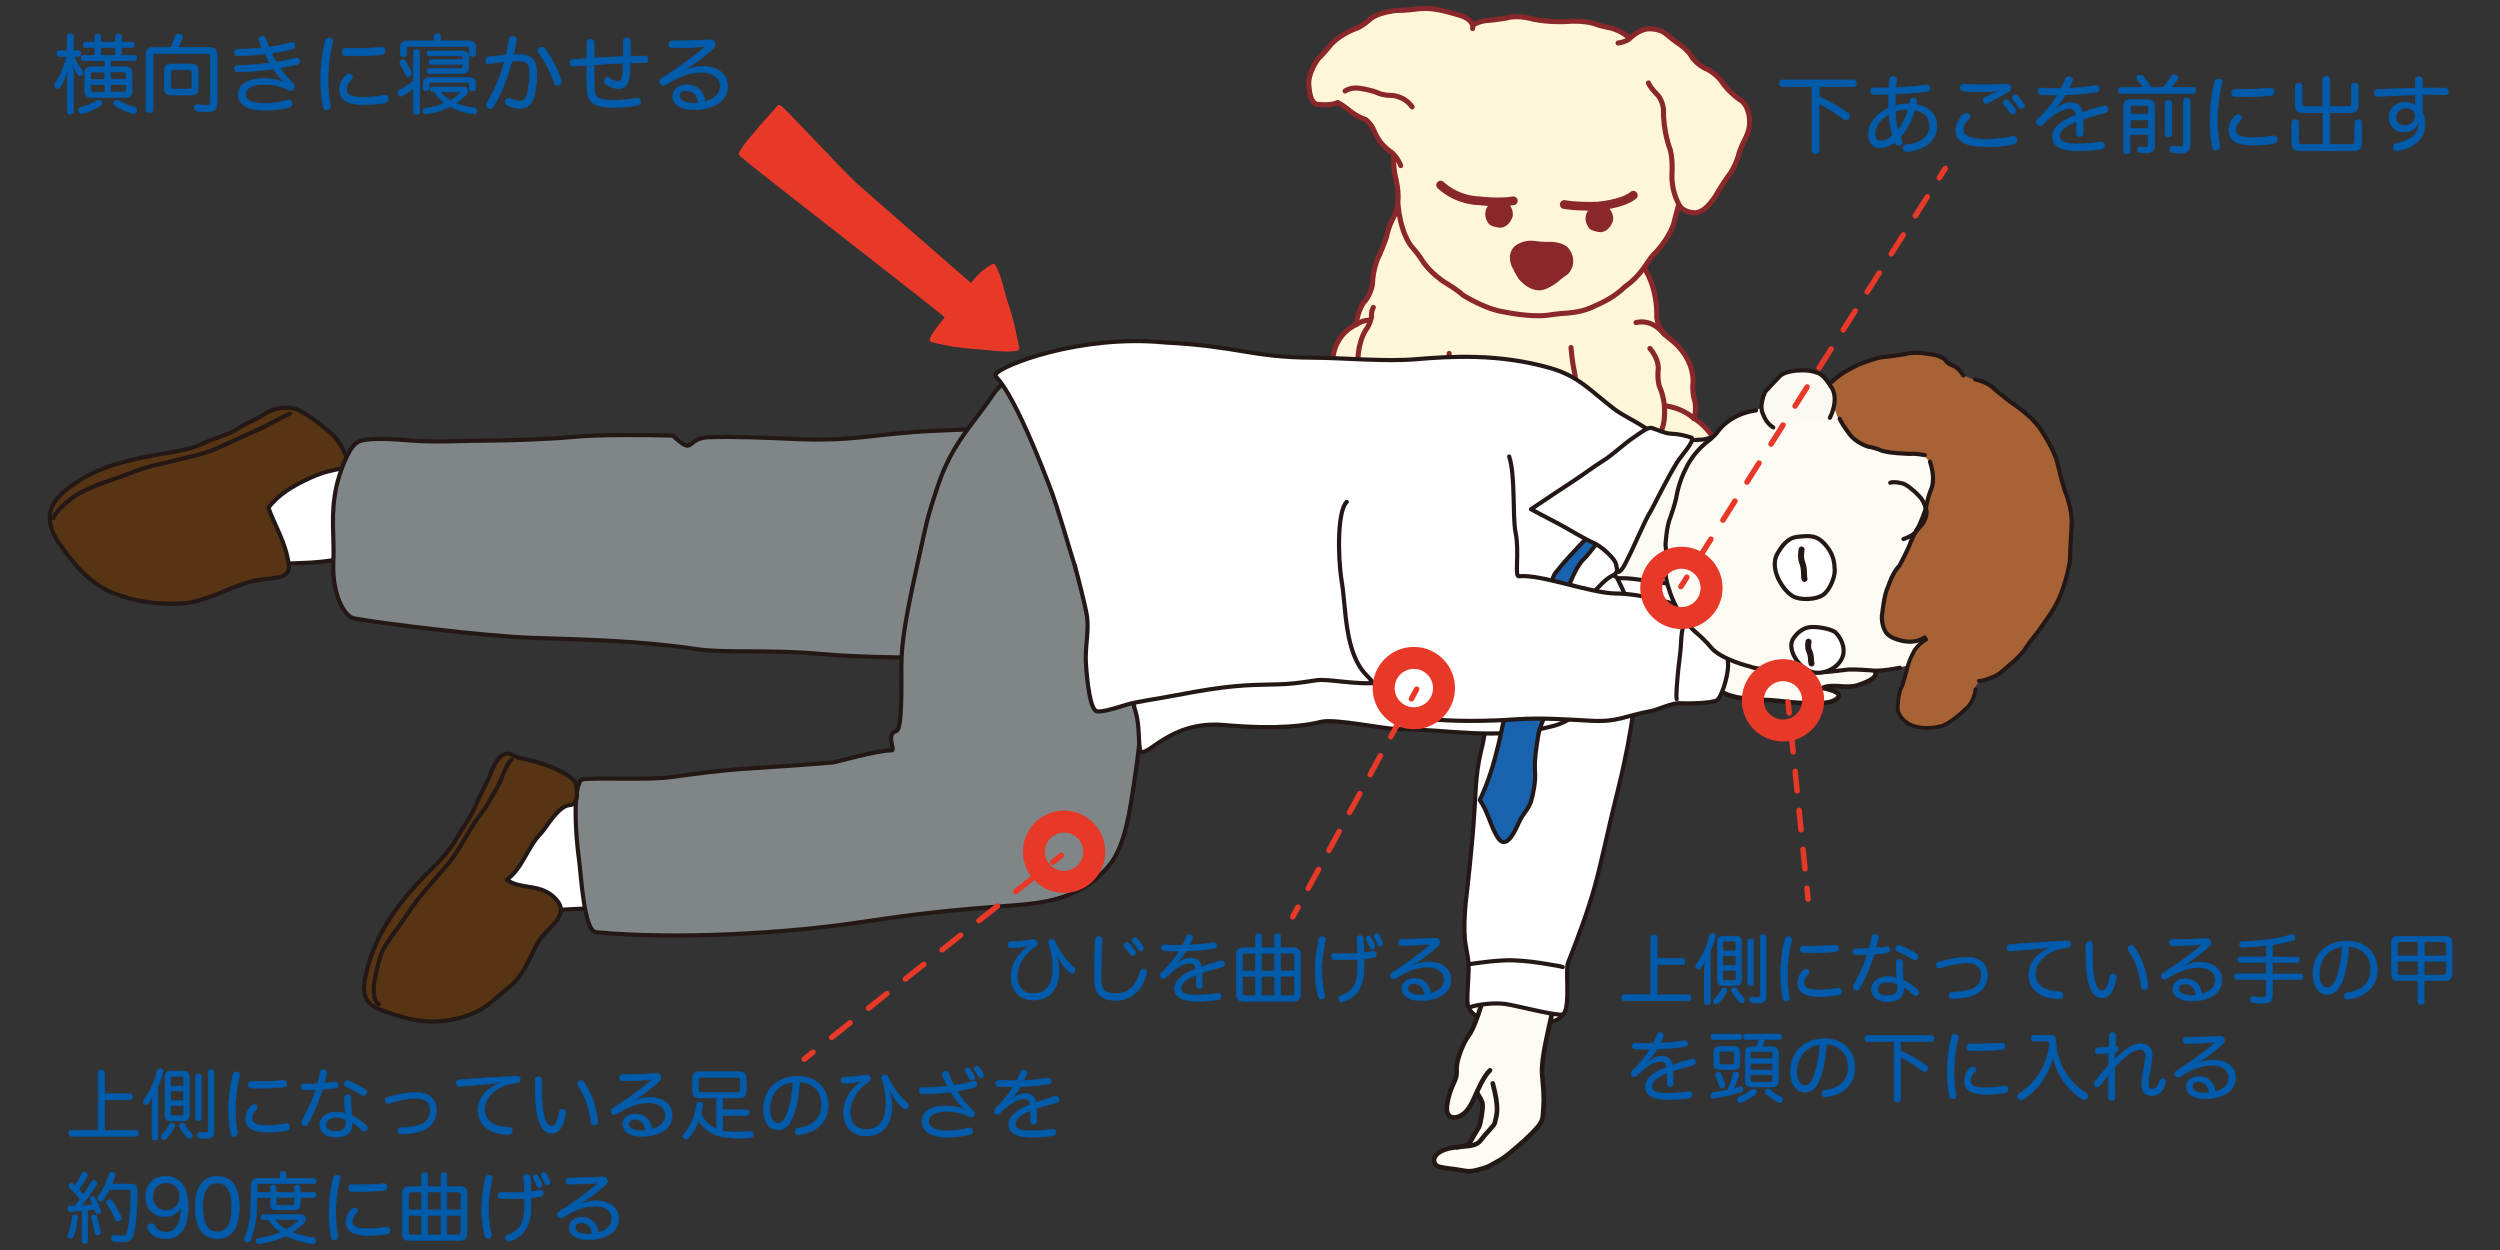 <?xml version="1.0" encoding="UTF-8"?>
<svg xmlns="http://www.w3.org/2000/svg" version="1.1" viewBox="0 0 300 150">
  <rect x="0" y="0" width="300" height="150" fill="#333333" stroke="none"/>
  <defs>
    <style>
      .cls-1 {
        fill: #563414;
      }

      .cls-1, .cls-2, .cls-3, .cls-4, .cls-5, .cls-6, .cls-7, .cls-8, .cls-9, .cls-10, .cls-11, .cls-12, .cls-13, .cls-14, .cls-15, .cls-16, .cls-17, .cls-18, .cls-19, .cls-20, .cls-21, .cls-22, .cls-23, .cls-24, .cls-25, .cls-26, .cls-27, .cls-28, .cls-29, .cls-30, .cls-31, .cls-32, .cls-33, .cls-34 {
        stroke-linecap: round;
        stroke-linejoin: round;
      }

      .cls-1, .cls-4, .cls-5, .cls-7, .cls-8, .cls-10, .cls-11, .cls-12, .cls-14, .cls-16, .cls-20, .cls-24, .cls-28, .cls-29, .cls-31 {
        stroke: #231815;
      }

      .cls-1, .cls-11, .cls-20 {
        stroke-width: .5px;
      }

      .cls-2, .cls-3, .cls-21, .cls-25, .cls-27, .cls-30, .cls-33 {
        stroke: #8a272b;
      }

      .cls-2, .cls-21 {
        stroke-width: .61px;
      }

      .cls-2, .cls-35, .cls-33 {
        fill: #fff6d7;
      }

      .cls-36 {
        fill: #a76235;
      }

      .cls-3 {
        stroke-width: .97px;
      }

      .cls-3, .cls-27 {
        fill: #8a272b;
      }

      .cls-4 {
        fill: #1962ae;
      }

      .cls-4, .cls-10 {
        stroke-width: .5px;
      }

      .cls-5 {
        fill: #fbf9f2;
      }

      .cls-5, .cls-14, .cls-16, .cls-29 {
        stroke-width: .5px;
      }

      .cls-6 {
        stroke-dasharray: 2.82 2.82;
      }

      .cls-6, .cls-7, .cls-8, .cls-11, .cls-14, .cls-15, .cls-17, .cls-18, .cls-21, .cls-23, .cls-24, .cls-25, .cls-28, .cls-30, .cls-32 {
        fill: none;
      }

      .cls-6, .cls-13, .cls-15, .cls-17, .cls-18, .cls-23, .cls-32 {
        stroke: #e73828;
      }

      .cls-6, .cls-15, .cls-17, .cls-18, .cls-32 {
        stroke-width: .66px;
      }

      .cls-7, .cls-31 {
        stroke-width: .56px;
      }

      .cls-8 {
        stroke-width: .72px;
      }

      .cls-37, .cls-12, .cls-20, .cls-31 {
        fill: #fdfbf3;
      }

      .cls-9 {
        stroke-width: .07px;
      }

      .cls-9, .cls-19, .cls-22, .cls-26, .cls-34 {
        stroke: #005bab;
      }

      .cls-9, .cls-22, .cls-26, .cls-34 {
        fill: #005bab;
      }

      .cls-10, .cls-16 {
        fill: #fff;
      }

      .cls-12 {
        stroke-width: .56px;
      }

      .cls-13 {
        fill: #e73828;
        stroke-width: .52px;
      }

      .cls-15 {
        stroke-dasharray: 2.59 2.59;
      }

      .cls-18 {
        stroke-dasharray: 2.35 2.35;
      }

      .cls-19 {
        fill: #005bac;
        stroke-width: .07px;
      }

      .cls-22 {
        stroke-width: .07px;
      }

      .cls-23 {
        stroke-width: 2.64px;
      }

      .cls-24 {
        stroke-width: .72px;
      }

      .cls-25 {
        stroke-width: 1.05px;
      }

      .cls-26 {
        stroke-width: .08px;
      }

      .cls-27 {
        stroke-width: .5px;
      }

      .cls-28 {
        stroke-width: .46px;
      }

      .cls-29 {
        fill: #808688;
      }

      .cls-30, .cls-33 {
        stroke-width: .61px;
      }

      .cls-32 {
        stroke-dasharray: 2.7 2.7;
      }

      .cls-34 {
        stroke-width: .08px;
      }
    </style>
  </defs>
  <!-- Generator: Adobe Illustrator 28.7.7, SVG Export Plug-In . SVG Version: 1.2.0 Build 194)  -->
  <g>
    <g id="_レイヤー_1" data-name="レイヤー_1">
      <g>
        <g>
          <g>
            <path class="cls-2" d="M168.42,20.06s-.62,2.56-.62,4.05c0,0-.13,1.18-.56,1.93,0,0-.62,1.12-.87,2.43,0,0-.37,1.06-.81,2.06,0,0-.81,1.43-.87,3.62,0,0-.19,1.25-1.06,2.18,0,0-.75,1-.87,2.62,0,0-2.43.93-2.8,3.93,0,0-.31,1.93-.68,3.05,0,0-.62,1.37-.19,3.43,0,0-1.21.48-1.95,3.28,0,0-1.23,3.51.89,4.26,0,0,1.75.75,2.74.12,0,0,1.06.81,2.93.94,0,0,.87.19,2.06-.37,0,0,2.22,1.79,6.03.54,0,0,.87-.62,3.18,0,0,0,2.06.5,4.3-.06,0,0,1.69-.31,3.93.12,0,0,2.43.69,4.86.19,0,0,2-.5,4.43.31,0,0,2.37.68,4.3-.13,0,0,3.37,1.37,5.49,0,0,0,1.4.03,2.68-.56,0,0,3.09-1.62.4-5.83,0,0-.9-1.28-2.09-1.97,0,0,.44-1.25,0-2.43,0,0-.19-.81-.12-1.68,0,0,.46-3.1-2.97-5.59,0,0-1.21-.89-1.37-2.43,0,0,.19-2.93-1.25-5.49,0,0-.56-1.75-.62-3.3,0,0-.25-2.06-1.25-3.3,0,0-.62-1.43-.69-3.12,0,0-1.18-6.86-12.78-7.05,0,0-12.28-.81-13.78,4.24Z"/>
            <path class="cls-21" d="M162.74,38.95s.91-.67,1.9-.5"/>
            <path class="cls-21" d="M199.7,40.12s-1.3-1.91-3.38-1.41"/>
            <path class="cls-21" d="M159.07,49.37s2.35-2.08,5.59-.31c0,0,.96.54,2.12.79,0,0,4.3.37,5.61,6.11"/>
            <path class="cls-21" d="M160.75,57.03s-1.39-.77-1.58-1.83"/>
            <path class="cls-21" d="M165.74,57.6s-.64-.4-.71-1.27"/>
            <path class="cls-21" d="M202.26,58.57s1.5-.87,1.5-3.09"/>
            <path class="cls-21" d="M196.77,58.57s1.18-.37,1.37-1.43"/>
            <path class="cls-21" d="M203.25,50.22s-1.43-1.56-4.55-1.62c0,0-2.4-.19-3.93,1.5,0,0-1.06.97-2.52,1.68,0,0-3.31,1.4-1.68,5.43"/>
          </g>
          <path class="cls-35" d="M198.6,8.21s-2.7-4.36-6.01-5c0,0-3.34-1.09-6.76-.58,0,0-3.68-.97-5.89-.29,0,0-3.56-.29-5.86,3.03,0,0-1.33,1.72-2.4,2.79,0,0-3.89,3.28-4.42,6.11,0,0-.48,4.22.24,7.13,0,0,.47,2.15.34,4.27,0,0-.1,3.05,2.39,4.79,0,0,1.49,2.81,4.54,4.39.17.2,3.9,3.43,9.82,3.04,0,0,2.45-.53,3.75-.37,0,0,5.12-1.02,6.01-2.74,0,0,1.77-1.52,3.8-4.08,0,0,2.59-2.69,3.23-6.01,0,0,1.27-3,1.53-4.66,0,0,1.16-5.01-2.7-8.99,0,0-1-1.63-1.61-2.83Z"/>
          <path class="cls-21" d="M196.87,6.17s-1.03-2.11-3.57-2.81c0,0-1.2-.2-2.05-.55,0,0-1.31-.41-3.49-.22,0,0-1.8.1-3.73-.28,0,0-1.84-.57-3.2-.16,0,0-1.22.22-2.35.31,0,0-1-.02-2.35.9,0,0-1,.69-1.02,1.02"/>
          <path class="cls-21" d="M169.24,11.75s-.97.76-1.15,2.67c0,0-.1,1.58-.47,2.54,0,0-.8,1.57-.12,4.47,0,0,.39,1.5.24,2.86,0,0,.19,3.83,1.94,5.63,0,0,.79.95,1.06,1.45,0,0,.98,1.52,2.89,2.67,0,0,1.25.73,1.89,1.35,0,0,2.7,1.73,4.97,2.04,0,0,3.12.68,5.28.39,0,0,1.55-.23,2.18-.24,0,0,1.61-.07,2.91-.63,1.79-.78,2.91-1.36,4.17-2.57,0,0,1.16-.73,2.23-2.23,1.02-1.44.83-1.29,1.5-1.94,0,0,1.36-1.41,2.04-3.2,0,0,.41-1.65.63-2.42,0,0,.82-1.09.98-2.41,0,0,.16-1.03.42-2.13,0,0,.53-2.37-.01-4.15,0,0-.36-1.55-.92-2.49"/>
          <path class="cls-2" d="M194.17,5.16s.89-.1,1.4-.54c0,0,1.02-1.03,2.1-1.15,0,0,1.4-.15,2.31.65,0,0,.93.78,1.56,1.19,0,0,1.09.71,1.56,1.65,0,0,.7.94,1.84,1.39,0,0,1.19.58,1.92,1.8,0,0,.81,1.1,2.21,2.02,0,0,.96.76.88,2.68,0,0,.03.76-.61,1.98,0,0-.6,1.14-.72,1.84,0,0-.43,1.5-1.31,2.57,0,0-.81,1.16-1.29,2.02,0,0-1.2,2.18-2.55,2.27,0,0-1.64.06-2.08-1.17,0,0-.87-1.52-.75-3.56,0,0,.11-1.62-.21-2.83,0,0-.87-2.15-.81-4.83,0,0-.06-.93-.64-1.67,0,0-.94-.91-1.16-1.52"/>
          <path class="cls-27" d="M181.74,32.07s-.78-1.34.15-2.3c0,0,.85-.83,2.37-.59,0,0,.94.14,1.96.09,0,0,1.39.07,1.82.7,0,0,1.15,1.32-.03,2.72,0,0-.92.62-1.24.96,0,0-1.04.78-1.71.9,0,0-1.19.39-2.58-1.18,0,0-.41-.58-.73-1.31Z"/>
          <g>
            <path class="cls-2" d="M188.52,41.7s.12,1.68.44,3.06c0,0,.25,1.43.12,2.62,0,0-.62,4.3-.44,6.11,0,0-.5.94-.81,1.25,0,0-2.31,1.12-1.62,2.93,0,0,.44,2.12,2.43,1.74,0,0,1.18,1.81,4.49.75,0,0,1.25-.44,1.87-1.5,0,0,2.06.56,2.93-.94,0,0,1.49-1.68.93-3.18,0,0,.37-2.43.75-3.62,0,0,.56-2.24-.5-4.61,0,0-.25-.81-.12-2.06,0,0,.12-1.12-1-2.43"/>
            <path class="cls-21" d="M188.64,59.41s-.75-.5-.62-1.87"/>
            <path class="cls-21" d="M195,58.66s-.94-.94-1.87-1"/>
          </g>
          <g>
            <path class="cls-33" d="M164.8,36.89s-.28.46-.22,1.17c0,0-.18.88-.7,1.56,0,0-1.16,1.7-.9,4.69,0,0,.08,1.29-.26,2.5,0,0-.66,2.97.91,5.59,0,0,.41,1.32.39,1.9,0,0-1.02,3.23.83,4.18,0,0,1.77.82,3.21.4,0,0,1.21,1.34,4.26.29,0,0,1.41-.33,1.97-.97,0,0,1.04.19,1.89-.8,0,0,1.26-2.54-1.08-3.44,0,0-.75-.11-.86-.54,0,0-.14-1.45-.56-3.14,0,0-.4-2.19.05-3.95,0,0,.34-1.13.13-2.46,0,0-.07-.83.04-1.46"/>
            <path class="cls-30" d="M168.06,58.89s-1.26-.55-1.47-1.87"/>
            <path class="cls-30" d="M174.28,58.21s-2-.19-2.28-1.1"/>
          </g>
          <g>
            <path class="cls-25" d="M172.88,22.21s1.72,1.79,4.7,1.89c0,0,2.29.29,4.02,0"/>
            <path class="cls-25" d="M187.71,24.54s1.25.27,3.98.2c0,0,3.05-.24,4.31-1.31"/>
            <path class="cls-3" d="M178.73,25.86s-.13-.68.45-1.08c0,0,.96-.52,1.44-.08,0,0,.53.55.43,1.16,0,0-.19.48-.38.65,0,0-.35.42-.8.32,0,0-.63-.1-.83-.27,0,0-.26-.3-.32-.71Z"/>
            <path class="cls-3" d="M190.76,26.39s-.13-.68.46-1.08c0,0,.96-.52,1.44-.08,0,0,.53.55.43,1.15,0,0-.19.48-.38.66,0,0-.35.42-.8.32,0,0-.63-.1-.83-.27,0,0-.26-.3-.32-.71Z"/>
          </g>
          <path class="cls-2" d="M176.71,3.42s.36-1.09-1.82-1.67c-1.09-.29-2.85-.9-4.63-.7,0,0-1.65.22-2.8.21,0,0-2.16.25-3.01,1.02,0,0-1.11,1-1.91,1.21,0,0-1.98.76-2.98,2.04,0,0-.99,1.19-1.38,1.53,0,0-1.39,1.82-1.09,3.42,0,0,.05,1.8.95,2.04,0,0,1.67.21,2.47-.22,0,0,.29.07,1.31.87,0,0,1,.87,2.04,1.16,0,0,.51.36.87,1.02,0,0,.44,1.09.95,1.75,0,0,.51.65,1.38,1.24,0,0,.66.58,1.02,1.53"/>
          <path class="cls-21" d="M161.41,10.92s.77-.57,2.01-.28c0,0,1.2.17,2.02.55,0,0,.57.25,1.45.26,0,0,1.56-.04,2.57,1.38"/>
        </g>
        <g>
          <path class="cls-16" d="M177.88,117.94c-1.28.56-2.4,2.15-1.37,3.42.93,1.14,3.08,1.35,4.45,1.69,1.44.36,3.61-.05,5.01-.39,3.47-.83.24-2.86-1.65-3.88-1.61-.87-4.72-1.59-6.44-.84Z"/>
          <g>
            <path class="cls-31" d="M186.77,118.14c-.06,2.73-1.95,8.2-1.7,10.92.11,1.23.25,2.47.15,3.7s.06,1.61-.74,2.53c-.52.6-1.05,1.09-1.62,1.63-.32.31-1.32,1.13-1.66,1.42-.44.38-.94.73-1.45,1.01-1.22.68-1.12.68-2.47,1.05-1.11.3-1.42.09-2.56-.07-.35-.05-2.06-.21-2.33-.45-.81-.72-.09-2,2.43-2.22.31-.03,1.36-.18,1.51-.45.18-.32,1.06-1.86,1.17-2,.09-.12.52-2.2.4-2.8-.13-.64-1.12-1.89-1.34-2.5-.29-.8-.5-1.37-.42-2.21.06-.56.11-1.12.17-1.68.04-.45.09-.91.27-1.31.18-.41.48-.74.74-1.1.49-.67,1.18-6.65,1.37-7.46"/>
            <path class="cls-7" d="M174.83,137.67c1.11-.21,2.28.03,2.94-.94.31-.46,1.54-1.71,1.58-1.9.22-1.02.64-1.55-.22-4.82"/>
            <path class="cls-31" d="M178.87,116.43c-.27,1.48-1.69,6.67-2.62,7.82-.63.78-1.44,2.85-1.46,3.87,0,.31.02.63-.03.94-.07.45-.29.85-.47,1.26-.32.73-.54,1.5-.65,2.3-.06.44-.06.94.26,1.25.32.31.83.27,1.23.09.87-.39,1.38-1.3,1.77-2.19s1.18-2.7,1.9-3.33"/>
          </g>
          <g>
            <path class="cls-16" d="M181.65,72.47c-1.18.22-3.48,15.9-3.73,16.86-.78,2.98-.78,4.62-.97,7.71-.17,2.86-.32,4.01-.57,6.77-.28,3.04-.84,6.03-.59,8.97.06.71.41,2.07.44,3.01.07,1.8-.48,5.34.19,5.07.69-.28,2.86-.6,4.31-.37,1.43.23,5.04,1.2,6.58,1.28.56.03.72-.91.77-2.42.03-1.01-.12-3.29.07-3.79,1.07-2.66,2.42-6.3,3.2-9.12.97-3.5,1.42-6.13,2.94-12.22s2.44-13.27,2.25-14.97"/>
            <path class="cls-14" d="M176.47,115.68c.76-.12,3.44-.51,5.15-.44,1.6.07,2.76.22,4.58.54.19.03,1.16.18,1.33.27"/>
          </g>
        </g>
        <path class="cls-16" d="M21.93,64.93c-1.34-2.55,2.67-5.75,3.93-8,1.56-2.78,2.95-3.7,6.01-3.1,1.62.32,3.46,1.04,5.04,1.36,1.75.36,3.87-1,5.24.38,1.31,1.33,3.21,5.32,3.11,7.18-.29,5.2-7.96,4.67-11.47,4.92-3.44.25-9.87,1.02-11.85-2.74Z"/>
        <path class="cls-1" d="M41.42,54.5c-.9-2.07-1.44-2.28-3.16-3.71-.84-.69-1.57-1.1-2.41-1.56-.97-.54-2.95-.32-3.92.34-1.03.7-2.48,1.25-3.47,1.92-1,.67-2.69,1.07-3.71,1.56-1.86.9-3.37,1.08-5.39,1.43-6.12,1.03-8.53,2.3-10.18,3.4-1.82,1.22-2.47,2.06-2.85,2.76-.77,1.44-.17,3.22.65,4.39,1.97,2.83,3.84,5.01,6.56,6.11,3.14,1.26,5.97,1.4,8.44,1.27,2.41-.13,5.78-1.96,7.89-2.57,2.44-.7,5.02-.03,4.78-2.05-.32-2.68-1.79-4.92-2.44-6.87,1.23-1.59,2.84-2.58,5.07-3.6,1.78-.81,2.73-.86,3.66-1.12,1.29-.37.5-1.7.5-1.7Z"/>
        <path class="cls-11" d="M34.78,49.65c-.93.34-2.62,1.38-3.7,1.85-1.12.5-2.81,1.27-3.92,1.79-2.56,1.22-3.5,1.29-5.81,1.88-2.48.64-3.36.66-5.78,1.63-1.35.54-2.78.94-4.14,1.5-1.39.57-2.26,1.03-3.03,1.64-.77.62-1.61,1.39-2,2.21"/>
        <path class="cls-16" d="M55.96,106.39c-1.35-2.55,2.67-5.75,3.93-8,1.55-2.78,2.95-3.7,6.01-3.1,1.62.32,3.46,1.04,5.04,1.36,1.75.35,3.87-1,5.24.39,1.31,1.33,3.21,5.31,3.11,7.18-.29,5.2-7.96,4.67-11.48,4.92-3.44.25-9.87,1.02-11.85-2.74Z"/>
        <path class="cls-29" d="M140.86,51.5c-3.32,0-12.24-.56-15.52-.39-3.48.18-9.51.43-12.99.58-8.05.36-9.48,1.35-17.46.97-2.56-.12-7.19-.31-9.89-.19-2.8.12-1.55,2.33-4.27-.2-3.27-.08-9.09-.16-12.41.2-1.81.19-7.1.39-8.92.39-3.4,0-7.21.25-10.09,0-2.12-.18-5.43-.39-6.4.2-1.19.71-2.21,3.86-2.52,5.24-.78,3.49-.24,6.02-.39,9.12-.17,3.66,1.19,6.54,2.52,6.79,3.1.58,15.52,2.13,21.33,2.33,6.68.22,13.12.36,19.78,1.36,3.34.5,8.73.01,14.93.58,5.49.5,11.39.35,16.87.58,5.6.24,11.26-.69,16.87-.97,4.86-.24,9.17-1.4,13.96-1.36"/>
        <path class="cls-29" d="M139.02,67.94c0,3.37-1.91,7.7-1.75,11.05.08,1.7,0,7.27-1.16,14.84-.47,3.06-1.04,7.55-2.91,9.89-3.49,4.36-8.36,4.67-11.93,4.95-7.56.58-10.47.87-18.33,2.04-8.93,1.32-21.82,2.04-31.42,1.16-1.45-.13-1.8-7.01-2.04-8.73-.45-3.32-.73-8.44.29-9.6,1.89-.29,7.83.11,10.76-.29,3.12-.43,6.12-.83,9.16-1.02,4.65-.29,8.66-.59,10.18-.73.63-.06,5.29-1.46,7.13-1.46.49,0-.78-1.94.58-2.33.71-.2.58-5.94.58-7.56,0-3.29.58-6.4,2.33-14.26.7-3.14.73-3.64,2.04-7.56,1.75-5.24,4.23-7.36,6.69-11.06,1.16-1.75,6.59-5.53,8.44-4.95"/>
        <path class="cls-20" d="M192.82,53.39c.14-1.47,4.38-.6,6.25-.58,1.29.01,3.89.05,5.23-.06.83-.07,2.56-.81,3.43-1.03.71-.18,3.23-.37,3.93-.14,2.06.67-1.13,4.47-1.17,6.37-.05,2.25-.44,4.62-.76,6.84-.23,1.59-.47,3.13-.63,4.78-.13,1.38-.11,2.85-1.85,2.74-1.22-.08-3.32-.88-4.54-.95-1.82-.1-14.35,1.49-15.2.32-1.28-1.76.71-6.86.44-9.12-.11-.85,2.03-4.12,2.18-4.95.24-1.3,2.57-2.9,2.69-4.22Z"/>
        <path class="cls-16" d="M136.11,84.74c-1.52-4.41-4.93-9.95-6.62-15.2-1.45-4.52-2.41-8.25-3.59-11.32-5.2-13.53-6.67-12.78-6.45-13.26.48-1.07,10.25-4.87,20.36-3.86,8.73.44,10.37,1.78,17.67,1.82,3.82.02,8.72.5,12.36.19,4.23-.35,9.99-.73,16.24,1.07,3.33.96,4.78,2.71,7.56,4.85,1.26.97,2.82,1.53,5.09,3.2,1.89,1.39-4.44,12.31-4.07,14.5.2,1.21-1.04,2.25-.97,2.33.29.34,5.06,2.55,5.09,4.65.05,3.85.7,4.26-2.32,6.47-2.41,1.77-6.98,6.11-9.95,6.91-6.85,1.84-12.9.39-18.91.39-1.44,0-7.47-1.26-9.02-.87-1.8.45-5.19.97-11.74.39-6.59-.58-9.31,4.22-10.04,3.05-.25-1.81,0-3.22-.73-5.31Z"/>
        <path class="cls-1" d="M69.12,94.04c-.47-1.1-3.41-2.31-5.59-2.83-1-.23-1.2-.2-2.05-.63-1.26-.63-2.11.95-2.52,2.04-.44,1.16-1.46,2.96-1.89,4.08-.43,1.12-1.49,2.54-2.05,3.53-1.01,1.8-2,2.83-3.46,4.27-4.41,4.37-6.06,7.7-6.77,9.55-.79,2.04-1.2,4.07-1.1,4.87.19,1.62,1.33,2.02,2.67,2.51,3.24,1.18,5.62,1.47,8.48.8,3.3-.78,4.27-2.21,6.2-3.74,1.89-1.5,2.45-3.51,3.53-5.41,1.05-1.84,3.99-3.15,2.13-5.19-1.78-1.96-4.17-1.06-5.89-2.32,1.95-1.45,2.41-3.82,4.11-5.58.66-.68,2.05-3.3,3.46-3.38,1.34-.07.71-2.59.71-2.59Z"/>
        <path class="cls-11" d="M61.4,91.14c-.81.77-1.15,2.37-1.75,3.38-.63,1.05-1.17,2.17-1.93,3.14-1.52,1.93-2.51,4.31-4.05,6.13-1.67,1.95-3.42,3.78-4.84,5.97-.79,1.22-1.73,2.37-2.52,3.61-.81,1.27-.96,2.51-1.36,4.24-.15.68-.24,2.59.53,2.9"/>
        <path class="cls-16" d="M193.57,69.03c-1.67.8-2.96,3.26-5.01,4.4-2.22,1.24-4.62,2.02-6.98,3.05-2.68,1.17-5.54,2.89-8.29,3.61-2.32.6-4.56.86-6.85,1.6-2.25.73-6.01-.1-7.95-.1-.74,0-2.62.48-5.14.53-3.97.08-6.01.11-12.22,1.31-2.26.44-4.77.76-6.04,1.16-1.6.51-3.13.95-3.56.73-.89-.44-1.24-5.37-1.24-6.4,0-1.65.37-3.38.15-4.95-.2-1.35-1.14-4.88-1.45-6.11"/>
        <path class="cls-4" d="M184.67,72.95c.29-1.34-.21-3.15,1.37-3.16,1.09,0,2.78.35,3.68,1.01.37.27.97,2.93.91,4.12-.06,1-.66,2.39-1.62,1.87-1.58-.86-4.77-1.91-4.34-3.84Z"/>
        <path class="cls-4" d="M194.39,61.59c-.17-1.18-6.12,5.02-7.76,7.18-.6.79-1.18,4.85-1.16,5.82.01.96-3.24,1.71-3.39,2.63-.27,1.76-.51,3.58-.87,5.37-.91,4.49-1.67,9.34-3.64,13.42.94,1.28,1.32,3.19,2.14,4.47,1.1,1.72,2.17-.96,2.68-2.03.39-.81,1.08-1.44,1.34-2.3.27-.87.54-2.39.48-3.32-.11-1.76.14-3.02.4-4.71.26-1.71,3.53-7.7,3.76-9.44.22-1.65,10.72-5.28,10.67-6.98-.05-1.6-11.74,3.17-11.64,1.55.08-1.19,1.59-5.31,2.72-6.21.42-.34,4.27-5.43,4.27-5.43Z"/>
        <path class="cls-16" d="M201.32,55.38c.45-.72,2.04-2.42,1.69-2.85-.87-.3-1.63-.45-2.51-.49-.84-.05-1.49-.44-2.28-.68-.48-.15-1.45.65-2.09,1.07-1.35.89-2.49,2.08-3.89,2.95-1.04.64-2.27,1.59-3.28,2.24-1.08.69-4.28,2.85-5.24,3.49.42.22,2.7,1.42,3.49,1.84.79.42,3.2,1.87,3.88,2.13,1.04.41,2.47,1.79,2.75,2.39.18.38.23,1.14.21,1.19.58.06,1.11-1.32,1.34-1.74.5-.92,2.06-4.59,2.58-5.38.35-.53,1.99-3.99,3.34-6.16Z"/>
        <path class="cls-10" d="M200.79,70.12c-.81-.14-3.28-.46-4.22-.58-.73-.1-1.94-.24-2.47-.1.68,1.36,1.16,2.4,1.46,4.07.14.82.43,2.35.39,3.2-.02.48-.59,1.59-.2,1.8.25.13,2.2-.07,2.68-.21,1.13-.33,3.74-.61,4.88-.91,2.55-.67,3.95-1.24,6.01-2.96.32-.27,1.39-1.6,1.36-2.28-.1-2.22-1.25-1.56-3.15-1.65-2.79-.12-3.35.19-6.74-.39Z"/>
        <g>
          <path class="cls-12" d="M213.35,84.11c1.36.16,5.29.58,6.55.03,1.89-.82-.19-1.41-1.19-1.58,1.28-.58,2.91.17,4.36-.37.5-.19,1.97-.65,2.01-1.34.05-.91-1.68-.44-2.06-1.13.81-.45,2.41,0,3.02-.81,1-1.32-3.53-1.53-4.54-1.82-1.13-.32-2.64-.06-3.67-.55.23-.27.33-1.23.64-1.5-.92-1.65-7.34-.67-9.21-.49-3.23.31-5.13,3.61-4.29,6.39,1.03,3.43,5.46,2.83,8.38,3.17Z"/>
          <g>
            <path class="cls-16" d="M161.61,60.23c-1.07.96-1.15,6.22-.58,9.7.49,3,.32,8.41,2.91,11.05,2.65,2.7,2.24,4.59,6.98,5.23,2.9.4,7.62.36,11.15.1,2.85-.2,6.04.03,8.81.18,3.25.19,4.15-.6,7.28-1.17.71-.13,2.46-.98,3.4-.93.9.04,4.16.03,4.57-.44.67-.75,1.35-3.41,1.23-4.39-.18-1.44,1.06-4.42.41-5.83-.22-.47-.99-1.01-2.49-.97-1.01.03-1.59.47-2.76.15-2.77-.75-5.69-1.67-8.62-1.69-2.99-.02-9.03-2.35-11.64-2.07-.53.06.09-2.92-.39-5.24-.39-1.91,0-6.79-.77-9.13"/>
            <path class="cls-14" d="M201.2,83.89c-.11-.42.1-2.62.22-3.79.04-.41.3-2.23.31-3.06.02-1.6.65-3.26.74-3.43"/>
          </g>
        </g>
        <g>
          <path class="cls-37" d="M231.49,78.88s-4,2.16-9.05,1.48c0,0-4.01.6-7.03.29,0,0-6.72.13-9.94-2.84,0,0-5.09-4.07-5.54-8.45,0,0-.17-2.73-.04-4.56.13-1.88,1.24-4.54,1.46-6.19,0,0,.37-3.13,4.65-6.63,0,0,2.34-2.91,5.85-2.98,0,0,4.89.26,7.12-.85,0,0,2.81-.33,5.55-.44,0,0,15.44-2.78,13.07,15.2,0,0-.03,7.56-6.09,15.97Z"/>
          <path class="cls-36" d="M243.85,76.73s-2.97,4.49-6.13,4.95c0,0-.86.52-.82,1.48,0,0-1.69,4.61-6.42,4.14,0,0-4.54-.19-2-5.6,0,0,.66-3.82,2.48-4.75.25-.13-.42-.27-1.51.07,0,0-3.98.32-3.67-3.32,0,0,.12-2.82,2.27-6,0,0,2.72-5.18,3.09-6.92,0,0,1.48-3.69.43-5.35,0,0-.79-1.03-1.4-.98,0,0-8.42.82-10.06-5.57,0,0-.09-1.84-.52-2.55,0,0,2.41-2.28,4.7-3.03,1.89-.62,3.96-.58,4.36-.84,0,0,3.24-.68,5.32,1.26,0,0,1.09.22,1.6,1.22,0,0,.91.68,1.77.62,0,0,1.91.72,3.26,2.14,1.13,1.19,3.1,1.56,5.12,5.34,0,0,1.57,2.98,1.9,5.23.31,2.12,1.38,2.81.84,5.98,0,0,.11,4.4-1.24,7.33,0,0-2.31,4.16-3.39,5.16Z"/>
          <path class="cls-14" d="M237.01,45.53s1.49.28,2.29,1.13c0,0,1.27,1.08,2.11,1.68,0,0,2.02,1.3,3.19,2.8,0,0,1.65,2.23,2.26,4.29,0,0,.62,2.74,1.08,3.88,0,0,.7,1.75.67,3.48,0,0-.14,2.17-.22,4.53,0,0-.56,3.71-2.17,6.07,0,0-1.07,1.66-1.93,2.76,0,0-.94,1.13-1.3,1.79,0,0-.91,1.18-1.97,1.95,0,0-1.13,1.17-2.02,1.41,0,0-1.02.45-1.52.42"/>
          <path class="cls-28" d="M237.05,82.72s-.05,1.11-.85,2.05c0,0-1.52,1.58-2.98,2.28,0,0-2.04.74-4-.09,0,0-1.39-.69-1.5-1.91,0,0,0-1.91.56-2.76,0,0,.47-1.56.54-1.88,0,0,.14-.97.88-2.31,0,0,.48-.82,1.44-1.36"/>
          <path class="cls-14" d="M230.97,76.49s-.86.66-2.22.49c0,0-2.06-.21-2.56-1.3,0,0-.57-1.08-.3-2.23,0,0,.21-2.17.69-3.08,0,0,.51-1.66,1.37-2.51,0,0,1.15-2.16,1.34-2.85,0,0,.64-1.39.98-1.89,0,0,.82-1.79.88-2.42,0,0,.28-1.3.53-1.86,0,0,.68-1.1-.08-3.44"/>
          <path class="cls-14" d="M230.96,54.61s-1.25-.23-1.68-.14c0,0-3.03-.06-3.78-.52,0,0-.99-.34-1.29-.34,0,0-1.58-.45-2.39-1.69,0,0-.74-.95-1.06-1.67"/>
          <path class="cls-14" d="M219.87,45.79s.52-.78,3.16-2.04c0,0,2.22-.89,3.08-.92,0,0,1.34-.13,2.48-.33,0,0,.91-.37,2.9-.01,0,0,1.23.07,1.94.69,0,0,.22.5,1.03.72,0,0,.71.37,1.14,1.16"/>
          <path class="cls-14" d="M228,80.13s-2.38.5-3.55.31c0,0-1.81-.14-2.62-.1,0,0-2.65.35-3.33.32,0,0-1.93.08-2.84-.07,0,0-4.58-.13-5.61-.59,0,0-3.6-.86-4.78-2.37,0,0-.72-.88-1.69-1.68,0,0-2.33-1.87-3.36-5.43,0,0-.48-1.26-.38-2.81,0,0,.17-1.42.02-2.29,0,0,.09-2.22.6-3.38,0,0,.44-1.22.69-2.3,0,0,.23-1.82,1.26-3.73,0,0,.71-1.56,2.31-2.88,0,0,.78-.55,1.35-1.24,0,0,1.34-2.19,4.65-2.64"/>
          <path class="cls-5" d="M219.59,50.13s1.21-2.27.11-3.76c0,0-.72-1.22-1.39-1.54,0,0-.87-.44-2.11-.38,0,0-1.87-.04-2.62.69,0,0-1.27,1.33-1.74,1.85,0,0-.86,1.72-.23,2.8,0,0,.28.95,1.18,1.5"/>
          <path class="cls-14" d="M228.41,64.69s1.16-.37,1.51-.91c0,0,.47-.56.83-.97,0,0,.67-1.04.36-1.77,0,0-.27-.98-.75-1.44,0,0-.54-.6-1.04-.97,0,0-.67-.62-1.26-.67,0,0-.82-.21-1.23-.03"/>
          <path class="cls-10" d="M213.32,69.27c-.41-.94-.5-2.03-.04-2.82.49-.84,1.17-1.88,2.35-2.02,1.57-.18,2.43-.26,3.54,1.09.86,1.06.97,2,1,2.92.02.82-.58,2.35-1.38,2.93-.83.61-2.81.69-3.68.16-.77-.47-1.44-1.45-1.8-2.27Z"/>
          <path class="cls-8" d="M216.19,65.94c-.04.41-.16.91.07,1.55.32.87.16,1.45.28,1.98"/>
          <path class="cls-16" d="M215.2,76.62c.42-.61,1.12-1.33,2.17-1.38.83-.04,2.52.24,2.96.72.65.69,1.06,1.74.85,2.62-.4,1.66-2.69,2.67-4.2,1.88-1.47-.77-2.52-2.75-1.78-3.84Z"/>
          <path class="cls-24" d="M217.02,77c-.02.3-.13.67.09,1.15.29.65.16,1.08.27,1.47"/>
        </g>
      </g>
      <g>
        <path class="cls-26" d="M213.86,10.39c-.2,0-.31-.19-.31-.41,0-.19.1-.39.31-.39h8.59c.2,0,.31.19.31.39,0,.21-.1.41-.31.41h-4.15v1.22c1.31.59,2.58,1.34,3.46,1.99.13.1.18.21.18.34,0,.09-.03.18-.1.26-.08.12-.19.19-.33.19-.09,0-.19-.04-.3-.12-.78-.62-1.83-1.28-2.92-1.84v5.65c0,.21-.18.35-.43.35s-.42-.13-.42-.35v-7.69h-3.59Z"/>
        <path class="cls-26" d="M225.6,17.72c-.79,0-1.38-.58-1.38-1.58,0-1.35,1.02-2.56,2.44-3.19-.01-.14-.01-.28-.01-.44,0-.41.01-.81.02-1.21-.57.01-1.2.02-1.8.02-.26-.01-.39-.15-.39-.4,0-.21.13-.37.36-.37h.53c.44,0,.88,0,1.34-.01.01-.36.03-.72.06-1.04.02-.19.16-.33.39-.33h.05c.24.02.35.13.35.33v.05c-.03.3-.05.61-.07.96,1.3-.05,2.54-.14,3.67-.32h.07c.2,0,.34.12.37.34v.07c0,.2-.12.34-.36.37-1.13.15-2.42.24-3.81.3-.01.38-.02.75-.02,1.14v.27c.42-.11,1-.21,1.74-.21.04-.17.07-.33.09-.45.03-.16.15-.25.34-.25.02,0,.05,0,.08.01.2.02.33.14.33.32v.06c-.02.12-.05.25-.08.39,1.66.25,2.5,1.25,2.5,2.61,0,1.65-1.45,2.93-3.64,3.01h-.02c-.24,0-.4-.17-.41-.39v-.02c0-.23.15-.37.36-.38,1.81-.09,2.86-1.04,2.86-2.27,0-1.02-.63-1.75-1.82-1.9-.34,1.26-1.01,2.5-1.71,3.24.05.12.1.25.17.41.03.06.05.13.05.2,0,.14-.07.26-.22.35-.07.03-.14.05-.2.05-.12,0-.22-.06-.29-.17-.04-.08-.08-.18-.12-.27-.69.55-1.26.71-1.8.71ZM226.7,13.69c-1.12.6-1.71,1.56-1.71,2.4,0,.56.3.83.71.83.38,0,.89-.18,1.43-.67-.23-.71-.39-1.63-.44-2.56ZM229,13.12c-.74,0-1.29.13-1.58.24.02.84.13,1.63.32,2.29.52-.64,1-1.55,1.26-2.53Z"/>
        <path class="cls-26" d="M235.66,13.73c.1-.09.22-.14.35-.14.1,0,.19.03.27.1.1.08.14.17.14.27,0,.09-.04.19-.13.27-.46.43-.73.86-.73,1.28,0,.49.27.78.82.97.49.16,1.14.24,2.01.24,1.22,0,2.29-.15,3.05-.33.06,0,.12-.02.17-.02.21,0,.36.11.4.33,0,.05.02.1.02.14,0,.22-.15.38-.41.45-.79.21-1.9.32-3.21.32-1.08,0-1.94-.13-2.55-.37-.75-.32-1.16-.83-1.16-1.61,0-.62.27-1.3.96-1.91ZM239.8,10.91c-.59.06-1.3.1-1.94.1-.82,0-1.66-.02-2.27-.08-.22-.03-.35-.18-.35-.4v-.07c.03-.23.17-.36.41-.36h.05c.64.05,1.55.08,2.5.08,1.01,0,1.94-.04,2.57-.08h.05c.21,0,.4.13.45.32.01.06.02.12.02.18,0,.17-.08.31-.27.41-.75.39-1.6.88-2.37,1.3-.11.06-.22.09-.32.09-.11,0-.21-.05-.29-.14-.05-.06-.07-.13-.07-.21,0-.12.06-.24.19-.32.45-.23,1.02-.5,1.65-.77l-.02-.05ZM240.77,11.99c.09,0,.18.03.26.11.29.32.58.69.8,1.01.04.07.06.15.06.22,0,.11-.05.21-.13.27-.07.05-.16.08-.25.08-.11,0-.21-.04-.27-.14-.21-.33-.5-.69-.76-1-.05-.06-.07-.13-.07-.2,0-.11.05-.21.14-.29.06-.05.14-.07.22-.07ZM241.81,11.38c.1,0,.2.04.28.12.27.28.56.66.75.97.06.09.09.17.09.25,0,.1-.05.19-.14.25-.07.04-.15.07-.23.07-.1,0-.21-.05-.3-.17-.21-.32-.48-.67-.71-.94-.06-.06-.09-.14-.09-.21,0-.11.06-.22.15-.29.06-.04.12-.06.19-.06Z"/>
        <path class="cls-26" d="M246.49,13.16c.79-.56,1.36-.83,1.99-.83.73,0,1.27.32,1.4,1.19.92-.33,1.8-.6,2.5-.8.06,0,.12-.02.17-.02.18,0,.32.09.38.27.01.06.02.11.02.16,0,.18-.1.33-.33.38-.74.19-1.7.45-2.68.8.02.37.03.72.03,1.09,0,.19,0,.39,0,.58-.01.25-.17.39-.4.39s-.38-.13-.38-.39v-1.42c-1.42.55-2.05,1.16-2.05,1.79s.66.92,2.1.92c.98,0,1.99-.09,2.75-.22.05-.01.09-.01.14-.01.2,0,.34.1.38.32.01.04.01.07.01.1,0,.21-.14.39-.38.42-.76.13-1.75.21-2.84.21-1.91,0-2.99-.53-2.99-1.7,0-.97.94-1.91,2.83-2.59-.06-.62-.37-.79-.81-.79-.86,0-1.98.67-3.2,1.91-.09.1-.21.15-.33.15-.1,0-.19-.04-.27-.12-.09-.08-.13-.19-.13-.31,0-.12.05-.23.14-.33.87-.81,1.75-1.87,2.41-2.92h-.47c-.51,0-1.09-.01-1.55-.03-.22-.01-.36-.17-.36-.38v-.04c.02-.2.16-.38.37-.38h.03c.48.04,1.13.05,1.8.05h.58c.2-.37.39-.74.51-1.11.07-.21.21-.29.38-.29.05,0,.09,0,.14.02.2.04.32.16.32.32,0,.05-.01.11-.04.17-.12.29-.25.57-.41.87.86-.03,2.08-.15,3.19-.32.03,0,.06,0,.09,0,.2,0,.34.11.37.33v.07c0,.19-.12.34-.35.38-1.28.18-2.55.3-3.71.33-.4.67-.86,1.28-1.39,1.74l.04.06Z"/>
        <path class="cls-26" d="M259.62,10.48c.42-.48.69-.93.91-1.29.07-.13.2-.2.36-.2.06,0,.13.01.2.04.17.06.27.18.27.31,0,.04-.01.08-.04.12-.22.34-.49.69-.8,1.03h2.7c.18,0,.27.14.27.35,0,.21-.09.36-.27.36h-8.72c-.18,0-.27-.14-.27-.36s.09-.35.27-.35h2.69c-.22-.37-.51-.71-.73-.99-.04-.05-.06-.1-.06-.16,0-.11.08-.22.23-.28.08-.03.16-.05.23-.05.13,0,.22.05.3.13.34.39.63.84.92,1.35h1.56ZM255.62,18.17c0,.18-.17.28-.39.28s-.38-.1-.38-.28v-5.41c0-.55.26-.79.82-.79h2.04c.56,0,.83.24.83.79v4.74c0,.58-.36.85-1.03.85-.24,0-.52,0-.76-.06-.13-.03-.23-.15-.23-.32,0-.03,0-.06,0-.09.03-.19.17-.27.29-.27h.04c.17.04.42.06.54.06.32,0,.4-.07.4-.35v-1.2h-2.2v2.04ZM257.82,12.88c0-.19-.09-.24-.28-.24h-1.64c-.18,0-.27.05-.27.24v.82h2.2v-.82ZM255.62,15.44h2.2v-1.06h-2.2v1.06ZM260.61,16.12c0,.18-.19.28-.4.28-.23,0-.4-.1-.4-.28v-3.77c0-.17.16-.27.4-.27.2,0,.4.1.4.27v3.77ZM262.8,17.42c0,.64-.37.95-1.15.95-.36,0-.73-.02-.98-.07-.16-.03-.27-.15-.27-.35,0-.03,0-.06.01-.1.03-.2.16-.31.32-.31.03,0,.05,0,.08.01.21.05.49.07.71.07.41,0,.49-.07.49-.4v-5.14c0-.19.14-.31.38-.31s.42.11.42.31v5.33Z"/>
        <path class="cls-26" d="M266.67,9.83s-.01.08-.02.13c-.37,1.35-.56,2.96-.56,4.45,0,1.01.09,2.09.26,3.03,0,.05,0,.1,0,.15,0,.23-.13.36-.35.41-.04.01-.08.01-.11.01-.19,0-.35-.11-.4-.39-.19-.94-.28-2.03-.28-3.17,0-1.59.19-3.23.58-4.67.06-.21.22-.3.41-.3.04,0,.07,0,.11,0,.2.03.35.15.35.35ZM269,14.13c0,.1-.05.19-.13.27-.43.41-.59.79-.59,1.18,0,.63.55.96,1.97.96.87,0,1.81-.09,2.5-.24.04,0,.08,0,.12,0,.2,0,.36.13.4.34,0,.04,0,.07,0,.11,0,.2-.12.4-.35.44-.75.15-1.65.22-2.58.22-1.87,0-2.87-.53-2.87-1.81,0-.62.25-1.2.77-1.69.11-.1.23-.15.35-.15.09,0,.18.04.26.11.09.09.13.18.13.27ZM272.47,10.58c.25,0,.39.14.42.38v.03c0,.23-.1.43-.4.46-.85.1-2.08.15-3.18.15-.38,0-.74-.01-1.08-.02-.32,0-.43-.21-.43-.45.01-.22.15-.43.42-.43h.02c.33,0,.69.02,1.07.02,1.08,0,2.26-.05,3.08-.14h.08Z"/>
        <path class="cls-26" d="M276.37,13.53c-.6,0-.94-.28-.94-.91v-2.33c0-.2.15-.31.4-.31s.41.1.41.31v2.17c0,.24.1.33.34.33h2.16v-3.32c0-.2.16-.33.41-.33s.42.12.42.33v3.32h2.26c.23,0,.34-.08.34-.33v-2.16c0-.21.15-.32.4-.32s.41.1.41.32v2.32c0,.62-.34.91-.95.91h-2.45v3.8h2.63c.24,0,.37-.1.37-.35v-2.27c0-.22.16-.34.41-.34s.41.11.41.34v2.43c0,.66-.35.95-.97.95h-6.45c-.62,0-.96-.3-.96-.96v-2.41c0-.23.15-.35.41-.35s.41.11.41.35v2.26c0,.24.11.35.36.35h2.56v-3.8h-2.36Z"/>
        <path class="cls-26" d="M290.18,14.65c-.26.88-.89,1.18-1.69,1.18-1.06,0-1.81-.72-1.81-1.74,0-1.07.84-1.82,2-1.82.5,0,.92.16,1.21.47-.01-.37-.01-.89-.01-1.36-1.5.03-3.05.09-4.53.18h-.04c-.23,0-.37-.16-.38-.4v-.02c0-.21.13-.38.37-.39,1.43-.08,3.02-.13,4.57-.16,0-.36-.01-.71-.01-1.02,0-.22.13-.37.39-.37.3,0,.43.12.43.39v.99c.55,0,1.09-.02,1.61-.02.37,0,.73,0,1.08.01.27,0,.42.13.42.41v.03c0,.24-.14.36-.38.36-.6,0-1.23-.02-1.89-.02-.27,0-.55,0-.83.01v2.11c.2.42.3.85.3,1.33,0,1.32-.57,2.18-1.65,2.75-.46.24-1.01.43-1.62.54-.03,0-.06,0-.1,0-.2,0-.37-.11-.41-.34,0-.04,0-.08,0-.11,0-.21.12-.37.33-.41,1.82-.34,2.72-1.19,2.72-2.39v-.19h-.05ZM288.73,12.95c-.69,0-1.22.46-1.22,1.1,0,.68.47,1.04,1.11,1.04.71,0,1.2-.5,1.2-1.22,0-.55-.44-.92-1.09-.92Z"/>
      </g>
      <g>
        <path class="cls-34" d="M9.39,6.09c.18,0,.31.13.31.34s-.12.34-.31.34h-.52c.24.61.54,1.14.96,1.64.07.08.11.19.11.3,0,.09-.03.18-.11.26-.07.06-.15.09-.24.09-.1,0-.21-.05-.28-.16-.27-.39-.45-.83-.62-1.37.05.48.12,1.24.12,1.66v4.2c0,.19-.13.31-.36.31s-.38-.11-.38-.31v-3.36c0-.45.06-1.3.15-2.11-.2.87-.56,1.84-1,2.52-.07.11-.18.17-.3.17-.07,0-.15-.03-.22-.08-.09-.07-.13-.17-.13-.29,0-.08.03-.17.09-.27.57-.81,1.09-1.99,1.32-3.2h-.87c-.17,0-.28-.13-.28-.34s.1-.34.28-.34h.95v-1.73c0-.18.14-.3.37-.3s.37.11.37.3v1.73h.56ZM11.84,12.03c.09,0,.18.03.27.09.08.06.12.15.12.24,0,.11-.06.23-.19.32-.6.4-1.42.75-2.14.93-.03,0-.07.01-.11.01-.15,0-.29-.08-.35-.26-.01-.05-.02-.09-.02-.13,0-.16.1-.3.28-.34.63-.15,1.42-.47,1.85-.76.1-.07.2-.1.31-.1ZM16.14,6.64c.18,0,.27.14.27.34,0,.18-.08.31-.27.31h-2.85v.73h1.73c.57,0,.83.22.83.76v2.14c0,.55-.27.77-.85.77h-3.99c-.57,0-.84-.22-.84-.77v-2.14c0-.54.26-.76.83-.76h1.59v-.73h-2.57c-.18,0-.27-.12-.27-.31,0-.19.08-.34.27-.34h1.37v-.94h-1.13c-.17,0-.28-.13-.28-.33,0-.18.1-.32.28-.32h1.13v-.67c0-.17.12-.27.35-.27s.35.09.35.27v.67h1.76v-.68c0-.17.13-.27.36-.27s.34.09.34.27v.68h1.3c.17,0,.27.13.27.32,0,.21-.09.33-.27.33h-1.3v.94h1.59ZM11.16,8.64c-.18,0-.28.05-.28.25v.64h1.7v-.88h-1.43ZM10.89,10.14v.68c0,.19.09.25.28.25h1.43v-.92h-1.7ZM13.85,5.7h-1.76v.94h1.76v-.94ZM15.13,9.52v-.64c0-.19-.09-.25-.28-.25h-1.57v.88h1.85ZM14.86,11.06c.18,0,.28-.05.28-.25v-.68h-1.85v.92h1.57ZM16.12,12.88c.18.06.28.17.28.34,0,.04-.01.08-.02.12-.06.19-.19.28-.35.28-.04,0-.07-.01-.11-.02-.74-.21-1.51-.52-2.15-.97-.09-.06-.14-.15-.14-.25s.04-.17.13-.25c.07-.07.17-.1.28-.1.08,0,.16.02.24.06.51.32,1.22.59,1.86.79Z"/>
        <path class="cls-34" d="M25.11,5.69c.66,0,.94.27.94.94v5.8c0,.71-.4.99-1.23.99-.38,0-.82-.04-1.2-.11-.19-.04-.29-.16-.29-.35,0-.04,0-.08.01-.13.04-.19.17-.29.34-.29.03,0,.07,0,.1.01.25.05.65.1.93.1.41,0,.53-.1.53-.46v-5.36c0-.3-.11-.41-.47-.41h-5.96c-.36,0-.46.1-.46.4v6.38c0,.18-.18.3-.42.3s-.4-.11-.4-.3v-6.58c0-.67.28-.93.92-.93h2.06c.24-.49.39-.89.54-1.37.06-.15.21-.23.38-.23.06,0,.12.01.18.02.19.05.3.16.3.31,0,.05-.01.1-.03.15-.14.39-.3.73-.5,1.12h3.71ZM22.89,7.68c.62,0,.89.23.89.84v2.05c0,.62-.28.83-.89.83h-2.27c-.62,0-.89-.22-.89-.83v-2.05c0-.62.28-.84.89-.84h2.27ZM22.72,10.69c.18,0,.31-.06.31-.28v-1.76c0-.22-.12-.27-.31-.27h-1.93c-.18,0-.3.05-.3.27v1.76c0,.22.11.28.3.28h1.93Z"/>
        <path class="cls-34" d="M34.16,9.88c-.5-.44-.95-1.02-1.35-1.61-1.36.18-2.78.33-4.23.34-.28-.01-.42-.15-.42-.36v-.03c0-.25.13-.36.36-.37,1.17-.01,2.49-.1,3.86-.29-.22-.34-.4-.71-.58-1.1-1.06.13-2.19.22-3.25.22-.25,0-.4-.14-.41-.38,0-.23.14-.38.37-.38.93,0,1.97-.06,2.94-.17-.12-.28-.24-.58-.36-.88-.03-.06-.04-.11-.04-.17,0-.15.1-.28.29-.33.06-.01.11-.02.16-.02.17,0,.31.09.38.32.11.34.25.68.37.99.98-.14,1.89-.33,2.63-.54.06-.02.11-.03.16-.03.16,0,.29.08.34.28.01.05.02.1.02.14,0,.16-.08.28-.27.34-.72.21-1.6.38-2.56.54.16.37.36.73.57,1.08.8-.13,1.59-.3,2.29-.48.06-.01.11-.02.16-.02.19,0,.32.08.36.27.01.05.02.09.02.13,0,.18-.11.29-.33.36-.58.14-1.26.29-2.05.42.37.57.92,1.22,1.53,1.84.16.15.21.29.21.41,0,.25-.21.46-.43.46-.14,0-.27-.05-.49-.16-.71-.35-1.56-.56-2.6-.56-1.78,0-2.34.52-2.34,1.19,0,.73.73,1.08,2.37,1.08.85,0,1.8-.13,2.64-.39.06-.02.12-.03.18-.03.17,0,.32.09.37.3.01.05.02.1.02.15,0,.18-.1.34-.31.4-.91.28-1.91.39-2.95.39-2.1,0-3.2-.69-3.2-1.87,0-1.11.97-1.93,3.2-1.93.84,0,1.7.18,2.35.52l.04-.05Z"/>
        <path class="cls-34" d="M39.94,4.93s-.01.08-.02.13c-.37,1.36-.56,2.98-.56,4.48,0,1.02.09,2.1.27,3.06.01.05.01.1.01.15,0,.24-.13.36-.35.41-.04.01-.08.01-.11.01-.19,0-.35-.11-.4-.39-.19-.94-.29-2.05-.29-3.2,0-1.6.19-3.26.58-4.71.06-.22.23-.31.41-.31.04,0,.07,0,.11.01.2.03.35.15.35.35ZM42.28,9.26c0,.1-.05.19-.13.28-.43.41-.59.8-.59,1.19,0,.64.55.96,1.99.96.88,0,1.83-.09,2.52-.25.04-.01.08-.01.12-.01.21,0,.36.13.4.34.01.04.01.07.01.11,0,.21-.12.4-.35.44-.76.15-1.66.23-2.6.23-1.89,0-2.89-.53-2.89-1.83,0-.63.26-1.21.78-1.7.11-.1.24-.15.35-.15.09,0,.18.04.27.11.09.09.13.18.13.28ZM45.78,5.68c.26,0,.39.14.42.38v.03c0,.24-.1.43-.4.46-.86.1-2.09.15-3.21.15-.38,0-.75-.01-1.09-.02-.32-.01-.43-.22-.43-.45.01-.23.15-.43.42-.43h.02c.33.01.7.02,1.08.02,1.09,0,2.28-.05,3.11-.14h.08Z"/>
        <path class="cls-34" d="M49.63,6.22c0-.17.13-.27.37-.27s.36.09.36.27v7.22c0,.17-.13.28-.36.28s-.37-.1-.37-.28v-2.88c-.42.35-.91.7-1.35.93-.05.03-.11.05-.17.05-.13,0-.26-.08-.32-.27-.01-.05-.02-.1-.02-.15,0-.15.08-.28.24-.35.46-.22,1.07-.62,1.63-1.05v-3.51ZM48.37,7.17c.11,0,.2.06.27.15.25.39.49.88.67,1.33.03.06.04.12.04.18,0,.13-.06.24-.18.31-.06.04-.13.06-.19.06-.12,0-.24-.06-.29-.21-.15-.41-.41-.93-.65-1.31-.03-.06-.05-.12-.05-.17,0-.11.07-.23.19-.3.07-.03.13-.05.19-.05ZM56.18,4.91c.62,0,.9.26.9.8v.75c0,.19-.13.3-.37.3s-.38-.1-.38-.3v-.63c0-.21-.09-.27-.32-.27h-6.9c-.23,0-.32.06-.32.27v.68c0,.19-.13.3-.38.3s-.37-.1-.37-.3v-.8c0-.54.29-.8.9-.8h3.16v-.57c0-.19.14-.29.38-.29.26,0,.38.09.38.29v.57h3.31ZM51.88,11.01c-.13,0-.23-.14-.23-.3s.09-.27.23-.27h3.74c.33,0,.51.22.51.47,0,.15-.07.32-.22.47-.36.37-.78.71-1.23,1.01.69.3,1.47.48,2.25.56.17.02.29.14.29.34,0,.02,0,.05-.01.08-.03.2-.15.3-.33.3-.03,0-.05,0-.08-.01-1-.13-1.96-.43-2.78-.89-.85.45-1.83.76-2.85.89-.02.01-.05.01-.07.01-.16,0-.28-.09-.33-.27-.01-.03-.01-.06-.01-.09,0-.15.1-.29.28-.32.83-.09,1.63-.31,2.35-.63-.51-.38-.95-.82-1.3-1.36h-.21ZM56.27,9.32c.55,0,.79.2.79.75v.54c0,.2-.14.31-.37.31s-.37-.1-.37-.29v-.5c0-.18-.09-.24-.29-.24h-4.25c-.19,0-.29.05-.29.24v.47c0,.18-.14.28-.37.28s-.35-.1-.35-.29v-.52c0-.54.25-.75.8-.75h4.69ZM55.53,6.94c0-.19-.1-.24-.29-.24h-3.76c-.15,0-.24-.11-.24-.29,0-.15.08-.29.24-.29h3.96c.53,0,.81.26.81.79v1.16c0,.51-.26.73-.81.73h-3.97c-.14,0-.23-.13-.23-.29s.08-.28.23-.28h3.77c.18,0,.29-.05.29-.25v-.27h-3.81c-.14,0-.23-.11-.23-.27,0-.14.08-.27.23-.27h3.81v-.26ZM52.82,11.01c.33.43.76.77,1.22,1.05.44-.25.83-.53,1.15-.85.05-.05.07-.09.07-.12,0-.04-.05-.07-.14-.07h-2.3Z"/>
        <path class="cls-34" d="M61.11,4.74c.03-.27.18-.36.39-.36.03,0,.06,0,.09.01.24.02.37.14.37.35,0,.03,0,.06-.01.09-.08.58-.21,1.19-.34,1.75.3-.01.54-.02.79-.02,1.4,0,2.02.72,2.02,2.32,0,.98-.14,2-.36,2.74-.29,1-.87,1.37-1.69,1.37-.49,0-1.07-.13-1.49-.37-.14-.08-.23-.23-.23-.38,0-.07.01-.14.05-.21.06-.14.18-.23.33-.23.08,0,.17.02.27.07.3.14.71.26,1.09.26.43,0,.7-.18.88-.84.16-.57.3-1.55.3-2.46,0-1.14-.3-1.52-1.26-1.52-.35,0-.63.02-.88.04-.16.6-.35,1.2-.55,1.79-.48,1.38-1.04,2.63-1.66,3.64-.1.18-.25.26-.39.26-.07,0-.15-.02-.23-.07-.14-.08-.23-.22-.23-.36,0-.08.02-.17.08-.27.62-.98,1.17-2.15,1.63-3.46.16-.48.34-.97.47-1.48-.52.04-1.25.14-1.84.23-.03.01-.06.01-.09.01-.17,0-.32-.11-.35-.33-.01-.02-.01-.05-.01-.08,0-.19.13-.35.35-.38.62-.09,1.47-.19,2.13-.25.15-.63.27-1.26.36-1.89ZM67.35,9.84c0,.18-.09.32-.26.37-.06.03-.13.04-.19.04-.17,0-.32-.1-.39-.32-.38-1.16-1.09-2.65-1.9-3.65-.05-.06-.07-.13-.07-.21,0-.13.08-.28.23-.35.07-.04.14-.06.22-.06.14,0,.28.07.37.18.8.99,1.6,2.57,1.97,3.8.02.06.03.13.03.18Z"/>
        <path class="cls-34" d="M75.48,9.42c-.14.77-.52,1.2-1.25,1.2-.5,0-1.12-.19-1.59-.58-.09-.08-.14-.19-.14-.32,0-.08.03-.17.08-.25.08-.1.2-.16.33-.16.09,0,.18.03.27.1.26.2.65.38.97.38.31,0,.46-.15.54-.57.07-.39.1-.98.11-1.64-.54.02-1.06.03-1.54.06-.66.04-1.31.07-1.98.12v1.13c0,1.85.05,2.28.2,2.53.26.47.83.61,2.13.61.99,0,2-.1,2.7-.25.05-.01.1-.01.14-.01.22,0,.36.12.39.34.01.03.01.06.01.09,0,.25-.14.4-.38.44-.74.14-1.79.24-2.83.24-1.62,0-2.48-.27-2.85-.91-.28-.43-.37-.93-.37-2.7v-.28c0-.38.01-.77.01-1.18-.52.03-1.08.08-1.62.12h-.06c-.22,0-.35-.16-.36-.37v-.03c0-.22.13-.37.35-.38.55-.04,1.12-.08,1.69-.13.01-.64.01-1.34.01-1.91,0-.25.18-.38.42-.38.27.01.43.14.43.38,0,.61,0,1.23-.01,1.86.63-.04,1.27-.08,1.94-.11.44-.02.98-.05,1.57-.07.01-.22.01-.43.01-.65,0-.42-.01-.83-.01-1.22,0-.24.17-.37.41-.37s.43.13.43.36v.9c0,.31,0,.62-.01.95.55-.02,1.17-.03,1.74-.04.29,0,.4.14.4.38,0,.26-.11.41-.39.41-.57,0-1.17.02-1.76.03,0,.71-.05,1.39-.14,1.88Z"/>
        <path class="cls-34" d="M82.06,8.5c.8-.36,1.55-.53,2.28-.53,1.85,0,2.97.97,2.97,2.37,0,1.72-1.57,2.81-4.07,2.81-1.52,0-2.5-.64-2.5-1.59,0-.8.67-1.38,1.67-1.38,1.11,0,2.02.67,2.19,2.02,1.05-.25,1.83-.89,1.83-1.85s-.8-1.68-2.26-1.68c-1.36,0-2.6.45-4.29,1.5-.09.05-.18.07-.28.07-.14,0-.29-.06-.37-.19-.05-.07-.07-.14-.07-.23,0-.15.08-.31.24-.39,1.69-1.04,3.97-2.71,5.26-3.85-1.12.09-2.69.15-4,.16-.22,0-.38-.15-.38-.4s.12-.42.36-.42c1.38,0,3.14-.05,4.5-.14h.09c.24,0,.41.08.51.26.05.09.08.18.08.3,0,.14-.06.29-.19.42-.88.82-1.85,1.56-2.68,2.11-.29.19-.64.43-.92.6l.02.04ZM82.37,10.86c-.53,0-.84.28-.84.66,0,.47.62.86,1.53.87.25,0,.5,0,.75-.02-.08-1-.73-1.51-1.44-1.51Z"/>
      </g>
      <g>
        <path class="cls-9" d="M123.38,113.44c-.64.2-1.3.3-2.07.3-.2,0-.33-.12-.34-.36v-.02c0-.18.12-.35.33-.35.92-.02,1.71-.1,2.6-.26.05,0,.09,0,.14,0,.17,0,.28.07.37.22.04.07.06.15.06.22,0,.12-.06.24-.17.32-1.5,1.06-2.24,2.35-2.24,3.67,0,1.38.85,2.06,1.9,2.06,1.56,0,2.39-1.03,2.39-3.11,0-1.02-.18-2.05-.49-2.9-.02-.05-.03-.1-.03-.14,0-.16.1-.26.27-.32.05,0,.1-.02.15-.02.15,0,.27.08.34.22.56,1.28,1.38,2.37,2.26,3.1.11.09.16.2.16.32,0,.09-.04.18-.1.27-.07.08-.17.13-.28.13-.09,0-.19-.04-.28-.13-.7-.62-1.2-1.39-1.6-2.3l-.05.02c.24.71.38,1.44.38,2.03,0,2.27-1.1,3.6-3.08,3.6-1.48,0-2.67-.93-2.67-2.85,0-1.35.8-2.69,2.12-3.67l-.03-.05Z"/>
        <path class="cls-9" d="M132.24,112.77v.03c-.05,1.35-.12,2.97-.12,4.43,0,.86.11,1.34.4,1.62.3.28.76.38,1.39.38.71,0,1.42-.23,1.96-.79.41-.42.75-1.06.97-1.82.06-.21.19-.31.35-.31.05,0,.1,0,.15.03.16.05.28.19.28.37,0,.05,0,.1-.03.16-.28.92-.67,1.67-1.22,2.2-.68.66-1.54.97-2.48.97-.86,0-1.5-.2-1.95-.63-.42-.41-.61-1.01-.61-2.17,0-1.42.05-3.11.11-4.46,0-.24.16-.38.39-.38h.02c.26,0,.38.15.38.38ZM136.26,114.35c0,.1-.05.2-.14.26-.06.04-.14.06-.21.06-.09,0-.18-.04-.25-.13-.2-.29-.49-.67-.72-.94-.06-.06-.07-.13-.07-.19,0-.1.06-.2.15-.27.06-.04.13-.06.2-.06.09,0,.17.04.24.11.27.28.56.67.75.98.04.06.06.13.06.19ZM137.21,113.77c0,.11-.06.21-.15.27-.06.05-.13.06-.19.06-.1,0-.2-.05-.27-.16-.19-.31-.46-.68-.68-.92-.05-.06-.07-.12-.07-.18,0-.1.06-.19.14-.26.06-.05.13-.06.19-.06.09,0,.18.04.25.11.24.27.53.64.72.94.05.06.06.13.06.19Z"/>
        <path class="cls-9" d="M141.1,115.72c.71-.5,1.23-.75,1.8-.75.66,0,1.14.28,1.26,1.07.82-.29,1.62-.54,2.25-.72.05,0,.11-.02.16-.02.17,0,.28.08.34.25,0,.06.02.1.02.15,0,.16-.09.29-.29.34-.67.17-1.53.4-2.41.72.02.33.03.65.03.98,0,.17,0,.35,0,.52,0,.23-.16.35-.36.35s-.34-.12-.34-.35v-1.28c-1.28.49-1.85,1.04-1.85,1.61s.59.82,1.89.82c.88,0,1.79-.08,2.47-.2.05,0,.08,0,.13,0,.18,0,.3.09.34.28,0,.04,0,.06,0,.09,0,.19-.13.35-.34.38-.69.12-1.58.19-2.56.19-1.72,0-2.69-.48-2.69-1.53,0-.87.84-1.72,2.55-2.33-.06-.56-.33-.71-.73-.71-.78,0-1.79.6-2.88,1.72-.08.09-.19.14-.29.14-.09,0-.17-.04-.25-.11-.08-.07-.12-.17-.12-.28,0-.11.05-.21.13-.29.79-.73,1.58-1.68,2.17-2.63h-.42c-.46,0-.98,0-1.39-.03-.2,0-.32-.16-.32-.34v-.04c.02-.18.15-.34.33-.34h.03c.43.04,1.02.05,1.62.05h.52c.18-.33.35-.67.46-1,.06-.19.19-.27.34-.27.05,0,.08,0,.13.02.18.04.28.15.28.28,0,.05,0,.1-.04.16-.11.27-.23.51-.37.79.78-.03,1.87-.14,2.88-.28.03,0,.05,0,.08,0,.18,0,.3.1.33.29v.06c0,.17-.11.3-.31.34-1.15.17-2.3.27-3.34.29-.36.6-.78,1.15-1.25,1.57l.04.05Z"/>
        <path class="cls-9" d="M152.96,113.74v-1.42c0-.16.15-.26.35-.26s.35.09.35.26v1.42h1.58c.53,0,.81.29.81.79v4.82c0,.49-.28.8-.81.8h-6.05c-.55,0-.82-.3-.82-.8v-4.82c0-.49.27-.79.82-.79h1.49v-1.42c0-.16.15-.27.35-.27s.35.1.35.27v1.42h1.59ZM149.48,114.38c-.31,0-.4.08-.4.35v1.79h1.59v-2.13h-1.19ZM149.08,117.15v2c0,.27.09.35.41.35h1.18v-2.34h-1.59ZM152.96,116.52v-2.13h-1.59v2.13h1.59ZM152.96,119.49v-2.34h-1.59v2.34h1.59ZM155.34,116.52v-1.79c0-.27-.09-.35-.4-.35h-1.28v2.13h1.68ZM154.94,119.49c.31,0,.4-.08.4-.35v-2h-1.68v2.34h1.28Z"/>
        <path class="cls-9" d="M159.06,112.73s0,.07-.02.12c-.27,1.24-.44,2.52-.44,3.53s.12,2.07.34,2.99c.02.06.03.11.03.17,0,.17-.1.28-.27.33-.04,0-.08.02-.13.02-.16,0-.32-.09-.38-.3-.24-.94-.37-2.1-.37-3.2s.18-2.35.44-3.67c.04-.23.2-.33.41-.33h.07c.2.03.31.16.31.35ZM163.68,115.88c0,1.36-.24,2.3-.62,2.92-.39.64-1.1,1.16-1.86,1.4-.06.02-.12.03-.17.03-.16,0-.27-.07-.33-.24-.03-.07-.04-.13-.04-.18,0-.16.08-.27.25-.32.59-.2,1.21-.58,1.53-1.1.3-.49.5-1.3.5-2.55,0-.24,0-.48,0-.72-.47.04-.93.06-1.42.06s-1.11,0-1.45-.04c-.18-.02-.32-.16-.32-.36v-.02c0-.21.15-.34.33-.34h.02c.32.02.93.04,1.37.04.49,0,.98,0,1.45-.05-.02-.64-.06-1.28-.09-1.75v-.05c0-.22.13-.32.36-.34h.03c.21,0,.34.11.36.34.04.46.07,1.07.09,1.71.38-.04.76-.1,1.07-.16.04,0,.06,0,.09,0,.18,0,.3.12.32.29,0,.03,0,.06,0,.08,0,.17-.11.31-.28.34-.36.06-.74.13-1.19.17,0,.28,0,.55,0,.83ZM163.92,112.6c0-.1.06-.19.16-.24.05-.03.09-.04.15-.04.11,0,.21.06.27.17.16.3.33.63.45.92.02.06.03.1.03.16,0,.12-.06.22-.17.27-.05.03-.1.04-.15.04-.11,0-.2-.06-.25-.19-.12-.3-.28-.62-.44-.92-.03-.06-.05-.11-.05-.16ZM164.89,112.33c0-.1.06-.2.16-.25.05-.03.09-.04.15-.04.1,0,.21.05.27.15.16.28.32.6.42.87.03.06.04.12.04.17,0,.12-.06.2-.16.25-.05.03-.1.04-.16.04-.1,0-.2-.05-.25-.17-.13-.32-.27-.63-.43-.89-.03-.05-.04-.08-.04-.13Z"/>
        <path class="cls-9" d="M169.41,115.91c.71-.32,1.38-.48,2.03-.48,1.65,0,2.66.87,2.66,2.12,0,1.54-1.4,2.51-3.64,2.51-1.36,0-2.23-.57-2.23-1.42,0-.71.6-1.24,1.49-1.24.99,0,1.8.59,1.96,1.8.93-.22,1.63-.8,1.63-1.65s-.71-1.5-2.01-1.5c-1.22,0-2.33.4-3.83,1.34-.08.05-.16.06-.25.06-.13,0-.26-.06-.33-.17-.05-.06-.06-.13-.06-.2,0-.14.07-.27.21-.35,1.51-.92,3.54-2.42,4.7-3.43-1,.08-2.4.14-3.57.15-.19,0-.34-.14-.34-.36s.11-.38.32-.38c1.24,0,2.8-.05,4.02-.13h.08c.21,0,.37.07.46.23.05.08.07.17.07.27,0,.13-.06.26-.17.38-.79.73-1.65,1.39-2.39,1.89-.26.17-.57.38-.82.53l.02.04ZM169.68,118.03c-.48,0-.75.25-.75.59,0,.42.55.77,1.36.78.22,0,.45,0,.67-.02-.07-.9-.65-1.35-1.28-1.35Z"/>
      </g>
      <g>
        <path class="cls-19" d="M202.64,119.37c.18,0,.28.16.28.35s-.1.37-.28.37h-7.76c-.18,0-.28-.17-.28-.37s.1-.35.28-.35h3.22v-6.89c0-.19.16-.3.39-.3s.37.11.37.3v2.54h3.06c.17,0,.28.15.28.35s-.11.37-.28.37h-3.06v3.64h3.78Z"/>
        <path class="cls-19" d="M204.54,116.53c0-.38.05-.83.11-1.25-.18.34-.37.63-.54.87-.06.09-.16.14-.27.14-.07,0-.16-.03-.23-.08-.08-.06-.12-.16-.12-.26,0-.07.03-.16.07-.22.75-.96,1.27-2.21,1.61-3.46.05-.17.17-.24.32-.24.03,0,.06,0,.1,0,.17.03.26.14.26.29,0,.04,0,.07-.02.11-.15.58-.35,1.14-.6,1.7v6.15c0,.17-.14.26-.35.26s-.35-.08-.35-.26v-3.77ZM207.24,118.84s0,.08-.03.12c-.24.51-.65,1.11-1.04,1.45-.06.05-.13.07-.21.07s-.17-.03-.24-.09c-.07-.07-.11-.16-.11-.25,0-.09.04-.17.09-.22.31-.28.7-.78.91-1.23.06-.11.16-.16.27-.16.06,0,.11.02.17.05.13.06.19.17.19.27ZM208.98,117.53c0,.54-.23.73-.75.73h-1.39c-.52,0-.75-.19-.75-.73v-4.46c0-.53.23-.73.75-.73h1.39c.52,0,.75.2.75.73v4.46ZM208.32,113.16c0-.18-.09-.23-.26-.23h-1.07c-.17,0-.25.05-.25.23v.95h1.57v-.95ZM208.32,114.68h-1.57v1.18h1.57v-1.18ZM206.75,116.42v1c0,.18.08.23.25.23h1.07c.17,0,.26-.05.26-.23v-1h-1.57ZM208.16,118.53c.11,0,.2.05.26.15.2.37.56.81.84,1.08.06.07.1.16.1.26,0,.08-.03.17-.09.22-.07.08-.17.11-.26.11-.08,0-.16-.03-.21-.08-.36-.35-.74-.87-.96-1.29-.03-.05-.04-.1-.04-.15,0-.11.06-.21.17-.26.06-.03.13-.05.18-.05ZM210.42,118c0,.17-.16.25-.36.25-.17,0-.32-.08-.32-.25v-5.1c0-.16.15-.24.32-.24.2,0,.36.08.36.24v5.1ZM211.93,119.57c0,.53-.3.79-.95.79-.29,0-.61-.03-.79-.07-.14-.03-.23-.14-.23-.28,0-.04,0-.06,0-.1.05-.2.17-.28.3-.28h.04c.17.04.37.07.57.07.28,0,.37-.07.37-.33v-6.95c0-.17.15-.26.34-.26.22,0,.34.09.34.26v7.16Z"/>
        <path class="cls-19" d="M215.01,112.75s0,.07-.02.12c-.33,1.22-.51,2.67-.51,4.01,0,.91.08,1.88.24,2.74,0,.05,0,.09,0,.14,0,.21-.12.32-.31.37-.04,0-.07,0-.1,0-.17,0-.31-.1-.36-.35-.17-.85-.26-1.84-.26-2.87,0-1.43.17-2.92.52-4.22.06-.19.2-.28.37-.28.04,0,.06,0,.1,0,.18.03.31.14.31.31ZM217.11,116.62c0,.09-.05.17-.12.25-.39.37-.53.72-.53,1.07,0,.57.5.86,1.78.86.79,0,1.64-.08,2.26-.22.04,0,.07,0,.11,0,.18,0,.32.12.36.3,0,.04,0,.06,0,.1,0,.18-.11.36-.31.4-.68.14-1.49.2-2.33.2-1.69,0-2.59-.48-2.59-1.63,0-.56.23-1.08.7-1.53.1-.09.21-.14.31-.14.08,0,.17.04.24.1.08.08.12.16.12.25ZM220.25,113.42c.23,0,.35.13.38.34v.03c0,.21-.09.39-.36.41-.77.09-1.87.14-2.88.14-.34,0-.67,0-.97-.02-.28,0-.39-.19-.39-.4,0-.2.14-.39.38-.39h.02c.29,0,.62.02.96.02.97,0,2.04-.05,2.78-.13h.07Z"/>
        <path class="cls-19" d="M223.16,118.59c-.09.16-.21.24-.34.24-.08,0-.17-.03-.26-.08-.12-.07-.17-.18-.17-.3,0-.08.03-.18.08-.28.63-1.08,1.25-2.39,1.63-3.63-.34.02-.7.03-1.06.03h-.35c-.21,0-.32-.14-.32-.36s.13-.36.34-.36h.4c.4,0,.81,0,1.2-.03.13-.45.24-.91.33-1.38.02-.2.16-.3.34-.3.03,0,.06,0,.09,0,.2.04.32.14.32.32,0,.04,0,.07,0,.12-.08.38-.17.77-.28,1.17.45-.04.88-.07,1.27-.13.03,0,.06,0,.08,0,.18,0,.29.11.33.3v.06c0,.17-.11.31-.33.35-.48.07-1.02.12-1.57.17-.44,1.44-1.04,2.89-1.73,4.1ZM230.11,118.8c.09.09.14.2.14.3,0,.09-.04.18-.1.26-.08.08-.17.13-.27.13s-.19-.05-.28-.12c-.36-.36-.81-.73-1.19-.96.02.11.02.23.02.31-.05,1-.69,1.47-1.94,1.47-1.15,0-1.91-.61-1.91-1.47s.78-1.52,1.92-1.52c.39,0,.76.06,1.14.16-.05-.51-.1-1.24-.1-1.84,0-.27.16-.38.36-.38.22,0,.38.12.38.38,0,.79.04,1.43.11,2.09.62.29,1.27.73,1.73,1.18ZM226.52,117.86c-.74,0-1.21.35-1.21.85s.45.79,1.2.79,1.2-.29,1.2-.95c0-.15,0-.28-.02-.46-.37-.16-.78-.24-1.18-.24ZM229.98,114.49c.13.08.18.22.18.34,0,.07-.02.15-.05.21-.07.11-.19.17-.31.17-.08,0-.16-.03-.23-.07-.54-.38-1.23-.73-1.92-1.01-.12-.05-.17-.16-.17-.28,0-.07.02-.15.06-.21.08-.13.2-.19.34-.19.06,0,.11,0,.17.03.7.27,1.43.66,1.95,1.01Z"/>
        <path class="cls-19" d="M238.5,116.97c0,1.08-.53,1.93-1.53,2.37-.66.3-1.71.47-2.62.47h-.07c-.24,0-.39-.15-.39-.35v-.02c0-.21.13-.38.36-.38.84,0,1.86-.13,2.46-.4.71-.32,1.05-.91,1.05-1.67,0-.86-.53-1.44-1.64-1.44-.93,0-2.2.25-3.27.6-.05,0-.09.02-.14.02-.17,0-.29-.1-.33-.25,0-.05-.02-.09-.02-.14,0-.16.08-.28.27-.33,1.09-.33,2.41-.58,3.47-.58,1.57,0,2.39.89,2.39,2.1Z"/>
        <path class="cls-19" d="M246.2,113.64c-.45.09-.84.14-1.15.16-1.31.11-2.6.23-3.77.32h-.05c-.24,0-.38-.14-.4-.35v-.04c0-.2.14-.37.34-.39,2.24-.17,4.67-.33,6.89-.43h.03c.26,0,.38.15.4.36v.03c0,.19-.09.37-.36.4-.16.02-.3.04-.51.07-1.98.33-3.37,1.65-3.37,3.13,0,.92.51,1.47,1.18,1.77.49.23,1.1.33,1.72.34.27,0,.4.16.4.38v.05c-.02.27-.17.41-.44.41-.76,0-1.49-.15-2.07-.42-.95-.46-1.58-1.3-1.58-2.46,0-1.39.97-2.65,2.75-3.28v-.05Z"/>
        <path class="cls-19" d="M250.71,113c.29,0,.37.16.37.39v1.18c0,.59,0,1.14.04,1.56.09,1.1.25,1.81.52,2.36.12.24.36.41.56.41s.39-.07.52-.28c.19-.28.36-.76.45-1.4.04-.23.14-.33.33-.33.03,0,.06,0,.09,0,.21.03.35.14.35.36,0,.03,0,.06,0,.08-.13.85-.37,1.48-.67,1.87-.31.39-.67.54-1.02.54-.39,0-.8-.17-1.11-.64-.4-.6-.68-1.6-.77-2.93-.06-.73-.06-1.81-.06-2.79,0-.24.16-.39.41-.39ZM255.78,113.46c.12,0,.23.06.31.18.88,1.19,1.53,3.05,1.66,4.62v.06c0,.24-.09.4-.32.44-.04,0-.07,0-.1,0-.21,0-.36-.13-.38-.36-.13-1.54-.69-3.2-1.52-4.36-.05-.07-.07-.16-.07-.23,0-.13.07-.25.19-.3.07-.05.15-.06.22-.06Z"/>
        <path class="cls-19" d="M261.93,115.95c.72-.32,1.39-.48,2.04-.48,1.65,0,2.66.87,2.66,2.12,0,1.54-1.41,2.52-3.65,2.52-1.36,0-2.24-.57-2.24-1.42,0-.72.6-1.24,1.5-1.24.99,0,1.81.6,1.97,1.81.94-.22,1.64-.8,1.64-1.65s-.72-1.51-2.02-1.51c-1.22,0-2.33.4-3.84,1.34-.08.05-.17.06-.25.06-.13,0-.26-.06-.33-.17-.05-.06-.06-.13-.06-.2,0-.14.07-.28.21-.35,1.52-.93,3.56-2.42,4.71-3.44-1,.08-2.41.14-3.58.15-.19,0-.34-.14-.34-.36s.11-.38.32-.38c1.24,0,2.81-.05,4.03-.13h.08c.21,0,.37.07.46.23.05.08.07.17.07.27,0,.13-.06.26-.17.38-.79.73-1.65,1.4-2.4,1.89-.26.17-.57.39-.83.53l.02.04ZM262.21,118.07c-.48,0-.75.25-.75.59,0,.42.55.77,1.37.78.22,0,.45,0,.67-.02-.07-.9-.65-1.35-1.29-1.35Z"/>
        <path class="cls-19" d="M271.98,113.46c-.94.1-1.9.17-2.86.2h-.03c-.21,0-.33-.12-.34-.33,0-.2.1-.33.3-.34,2.1-.05,4.26-.3,5.85-.81.06-.03.12-.04.17-.04.14,0,.24.06.3.23.02.06.03.11.03.16,0,.16-.09.28-.27.32-.75.21-1.58.38-2.45.51v1.48h2.98c.16,0,.26.14.26.33,0,.17-.1.32-.26.32h-2.98v1.38h3.4c.16,0,.27.15.27.33s-.11.34-.27.34h-3.4v1.91c0,.68-.29.94-1.23.94-.43,0-.8-.04-1.15-.11-.16-.03-.26-.16-.26-.34,0-.03,0-.06,0-.08.03-.18.14-.28.29-.28.03,0,.06,0,.09,0,.28.06.63.1.95.1.48,0,.58-.06.58-.38v-1.77h-3.58c-.17,0-.27-.16-.27-.33,0-.19.1-.34.27-.34h3.58v-1.38h-3.15c-.17,0-.26-.14-.26-.32,0-.19.09-.33.26-.33h3.15v-1.38Z"/>
        <path class="cls-19" d="M281.24,117.27c-.32.95-.59,1.36-.91,1.66-.29.28-.68.4-1.06.4-.96,0-1.72-.93-1.72-2.47,0-2.29,1.6-3.94,4.11-3.94,2.17,0,3.6,1.41,3.6,3.44,0,1.3-.56,2.28-1.52,2.88-.53.34-1.19.55-1.93.66-.04,0-.07,0-.1,0-.19,0-.35-.09-.39-.32,0-.03,0-.06,0-.09,0-.18.12-.32.33-.36.67-.09,1.38-.32,1.84-.66.58-.43,1-1.18,1-2.14,0-1.55-1.02-2.68-2.65-2.74-.08,1.4-.28,2.68-.61,3.67ZM278.3,116.85c0,1.1.47,1.68.96,1.68.21,0,.42-.07.62-.27.2-.19.41-.59.63-1.26.28-.86.51-2.12.58-3.38-1.68.16-2.78,1.44-2.78,3.22Z"/>
        <path class="cls-19" d="M287.81,117.66c-.57,0-.82-.26-.82-.81v-3.69c0-.54.25-.8.82-.8h5.61c.58,0,.82.26.82.8v3.69c0,.55-.24.81-.82.81h-2.53v2.58c0,.18-.15.28-.36.28s-.38-.09-.38-.28v-2.58h-2.35ZM288.08,113.01c-.29,0-.39.08-.39.33v1.37h2.47v-1.7h-2.09ZM287.69,115.34v1.33c0,.25.09.34.39.34h2.09v-1.67h-2.47ZM290.9,114.71h2.65v-1.37c0-.25-.09-.33-.4-.33h-2.25v1.7ZM290.9,117.01h2.25c.3,0,.4-.09.4-.34v-1.33h-2.65v1.67Z"/>
        <path class="cls-19" d="M197.6,127.5c.72-.51,1.23-.75,1.8-.75.66,0,1.15.28,1.27,1.07.83-.29,1.63-.54,2.26-.73.05,0,.11-.02.16-.02.17,0,.28.08.34.25,0,.05.02.1.02.15,0,.17-.09.29-.29.34-.67.17-1.53.4-2.42.73.02.33.03.65.03.98,0,.17,0,.35,0,.52,0,.23-.16.35-.36.35s-.34-.12-.34-.35v-1.29c-1.29.5-1.86,1.05-1.86,1.62s.6.83,1.89.83c.88,0,1.8-.08,2.48-.2.05,0,.08,0,.13,0,.18,0,.3.09.34.28,0,.04,0,.06,0,.09,0,.19-.13.35-.34.38-.69.12-1.58.19-2.56.19-1.73,0-2.7-.48-2.7-1.53,0-.87.84-1.73,2.55-2.34-.05-.56-.33-.72-.73-.72-.78,0-1.79.61-2.89,1.73-.08.09-.19.14-.29.14-.09,0-.17-.04-.25-.11-.08-.07-.12-.17-.12-.28,0-.11.05-.21.13-.29.79-.73,1.58-1.69,2.18-2.64h-.42c-.46,0-.98,0-1.4-.03-.2,0-.32-.16-.32-.34v-.04c.02-.18.15-.34.33-.34h.03c.43.04,1.02.05,1.63.05h.52c.18-.33.35-.67.46-1,.06-.19.19-.27.34-.27.05,0,.08,0,.13.02.18.04.28.15.28.28,0,.05,0,.1-.04.16-.11.27-.23.51-.37.79.78-.03,1.87-.14,2.88-.28.03,0,.06,0,.08,0,.18,0,.3.1.33.29v.06c0,.17-.11.3-.31.34-1.16.17-2.31.27-3.35.29-.36.61-.78,1.16-1.26,1.57l.04.05Z"/>
        <path class="cls-19" d="M208.72,130.42s.09-.03.14-.03c.13,0,.21.07.26.2.02.05.03.09.03.13,0,.15-.09.26-.25.31-.95.3-2.27.61-3.24.76h-.06c-.16,0-.28-.1-.3-.28,0-.03,0-.06,0-.08,0-.17.1-.3.26-.32.52-.07,1.16-.19,1.76-.32.28-.6.51-1.32.65-1.91.04-.17.15-.23.29-.23.04,0,.08,0,.13.02.18.05.26.15.26.27,0,.02,0,.05,0,.07-.15.51-.36,1.08-.6,1.61.25-.06.48-.13.7-.19ZM208.78,124.09c.17,0,.26.13.26.32s-.09.33-.26.33h-3.2c-.17,0-.26-.14-.26-.33s.09-.32.26-.32h3.2ZM208.78,127.64c0,.51-.25.7-.78.7h-1.57c-.53,0-.77-.19-.77-.7v-1.36c0-.51.24-.71.77-.71h1.57c.53,0,.78.19.78.71v1.36ZM206.23,128.69c.13,0,.23.06.29.19.17.37.34.84.45,1.21,0,.05.02.08.02.12,0,.16-.09.26-.22.3-.05.02-.1.03-.15.03-.13,0-.24-.06-.28-.21-.12-.39-.29-.87-.44-1.21-.02-.04-.03-.08-.03-.12,0-.13.08-.24.22-.28.05-.02.09-.03.14-.03ZM206.6,126.15c-.19,0-.28.06-.28.24v1.13c0,.19.09.24.28.24h1.23c.19,0,.28-.05.28-.24v-1.13c0-.18-.09-.24-.28-.24h-1.23ZM210.44,130.69c.09,0,.17.03.24.09.07.07.12.16.12.24s-.04.17-.13.25c-.41.34-1.11.79-1.72,1.02-.04,0-.07.02-.11.02-.13,0-.24-.08-.31-.22-.03-.06-.04-.11-.04-.16,0-.12.06-.23.2-.28.54-.21,1.1-.54,1.53-.88.06-.05.14-.07.21-.07ZM209.49,124.72c-.16,0-.25-.14-.25-.32s.09-.31.25-.31h4.05c.17,0,.26.13.26.31s-.09.32-.26.32h-1.8c-.07.31-.18.61-.3.9h1.17c.55,0,.79.2.79.72v3.39c0,.51-.23.7-.77.7h-2.42c-.54,0-.78-.19-.78-.7v-3.42c0-.51.24-.69.78-.69h.57c.12-.29.23-.59.31-.9h-1.6ZM212.73,127.03v-.62c0-.17-.09-.23-.27-.23h-2.11c-.17,0-.27.06-.27.23v.62h2.65ZM212.73,128.4v-.81h-2.65v.81h2.65ZM210.08,129.62c0,.17.09.23.27.23h2.11c.17,0,.27-.06.27-.23v-.65h-2.65v.65ZM213.74,131.65c.12.06.18.16.18.28,0,.06-.02.13-.05.19-.06.11-.17.18-.29.18-.05,0-.09,0-.15-.04-.51-.24-1.08-.61-1.53-1.04-.06-.06-.09-.14-.09-.22s.04-.17.12-.24c.07-.06.16-.09.23-.09s.15.03.2.07c.42.39.91.7,1.39.9Z"/>
        <path class="cls-19" d="M218.55,129c-.32.95-.59,1.36-.91,1.66-.29.28-.68.4-1.06.4-.96,0-1.72-.93-1.72-2.47,0-2.29,1.6-3.94,4.11-3.94,2.17,0,3.6,1.41,3.6,3.44,0,1.3-.56,2.28-1.52,2.88-.53.34-1.19.55-1.93.66-.04,0-.07,0-.1,0-.19,0-.35-.09-.39-.32,0-.03,0-.06,0-.09,0-.18.12-.32.33-.36.67-.09,1.38-.32,1.84-.66.58-.43,1-1.18,1-2.14,0-1.55-1.02-2.68-2.65-2.74-.08,1.4-.28,2.68-.61,3.67ZM215.61,128.59c0,1.1.47,1.68.96,1.68.21,0,.42-.07.62-.27.2-.19.41-.59.63-1.26.28-.86.51-2.12.58-3.38-1.68.16-2.78,1.44-2.78,3.22Z"/>
        <path class="cls-19" d="M224.06,124.99c-.18,0-.28-.17-.28-.37,0-.17.09-.35.28-.35h7.75c.18,0,.28.17.28.35,0,.19-.09.37-.28.37h-3.75v1.1c1.19.53,2.33,1.21,3.12,1.8.12.09.17.19.17.3,0,.08-.03.16-.09.24-.07.11-.17.17-.29.17-.08,0-.17-.04-.27-.11-.71-.56-1.65-1.16-2.64-1.66v5.1c0,.19-.17.31-.39.31s-.38-.12-.38-.31v-6.95h-3.24Z"/>
        <path class="cls-19" d="M235,124.48s0,.07-.02.12c-.33,1.22-.51,2.67-.51,4.01,0,.91.08,1.88.24,2.74,0,.05,0,.09,0,.14,0,.21-.12.32-.31.37-.04,0-.07,0-.1,0-.17,0-.31-.1-.36-.35-.17-.85-.26-1.84-.26-2.87,0-1.43.17-2.92.52-4.22.06-.19.2-.28.37-.28.04,0,.06,0,.1,0,.18.03.31.14.31.31ZM237.1,128.36c0,.09-.05.17-.12.25-.39.37-.53.72-.53,1.07,0,.57.5.86,1.78.86.79,0,1.64-.08,2.26-.22.04,0,.07,0,.11,0,.18,0,.32.12.36.3,0,.04,0,.06,0,.1,0,.18-.11.36-.31.4-.68.14-1.49.2-2.33.2-1.69,0-2.59-.48-2.59-1.63,0-.56.23-1.08.7-1.53.1-.09.21-.14.31-.14.08,0,.17.04.24.1.08.08.12.16.12.25ZM240.23,125.15c.23,0,.35.13.38.34v.03c0,.21-.09.39-.36.41-.77.09-1.87.14-2.88.14-.34,0-.67,0-.97-.02-.28,0-.39-.19-.39-.4,0-.2.14-.39.38-.39h.02c.29,0,.62.02.96.02.97,0,2.04-.05,2.78-.13h.07Z"/>
        <path class="cls-19" d="M244.05,124.93c-.16,0-.28-.16-.28-.36,0-.18.12-.35.28-.35h1.82c.56,0,.83.21.84.76.02,1.21.35,2.31.96,3.43.6,1.09,1.65,2.17,2.67,2.79.11.07.17.19.17.32,0,.08-.03.17-.08.26-.09.12-.21.18-.34.18-.08,0-.17-.03-.26-.08-1.65-1.11-3-2.81-3.48-5.08-.53,2.28-1.89,4.03-3.54,5.1-.1.06-.19.09-.28.09-.14,0-.25-.06-.34-.19-.06-.08-.08-.16-.08-.25,0-.12.07-.24.2-.32,1.06-.66,2.04-1.65,2.65-2.8.59-1.1.95-2.25.96-3.24,0-.21-.07-.26-.28-.26h-1.6Z"/>
        <path class="cls-19" d="M253.76,126.41c0,.16,0,.33,0,.44,0,.15-.02.26-.05.41.08-.11.19-.25.29-.35.25-.25.54-.52.8-.73.78-.62,1.41-.93,2.09-.93.85,0,1.36.52,1.36,1.28,0,.48-.06.87-.18,1.55-.19,1.02-.28,1.64-.28,2,0,.45.18.61.5.61.36,0,.62-.23.88-.99.06-.17.17-.26.32-.26.05,0,.1,0,.15.03.16.06.24.17.24.32,0,.05,0,.1-.03.16-.36,1.12-.88,1.52-1.62,1.52s-1.21-.4-1.21-1.29c0-.43.07-1.09.27-2.07.13-.66.19-1.1.19-1.44,0-.46-.24-.72-.69-.72-.53,0-1.07.29-1.81.91-.35.29-.82.77-1.22,1.22,0,.36,0,.71,0,1.07,0,.85.02,1.71.03,2.59,0,.2-.14.33-.37.33h-.02c-.19,0-.37-.12-.37-.32,0-.52,0-1.09,0-1.58v-.54c0-.23,0-.51.05-.87-.1.2-.19.32-.28.45-.27.38-.57.74-.81,1.07-.09.12-.19.16-.3.16-.08,0-.17-.04-.25-.1-.08-.07-.13-.17-.13-.28,0-.09.04-.19.1-.28.48-.61,1.05-1.32,1.64-1.97,0-.49.02-.95.04-1.46-.4.04-.85.07-1.3.12h-.04c-.18,0-.32-.13-.33-.3v-.05c0-.2.12-.36.28-.38.47-.05.96-.07,1.41-.11,0-.43.03-.89.05-1.37,0-.23.14-.35.36-.35h.03c.21,0,.35.11.35.34v.02c-.03.44-.05.86-.06,1.31h.03c.21,0,.34.13.34.28,0,.1-.05.2-.14.28l-.26.23Z"/>
        <path class="cls-19" d="M263.55,127.68c.72-.32,1.39-.48,2.04-.48,1.65,0,2.66.87,2.66,2.12,0,1.54-1.41,2.52-3.65,2.52-1.36,0-2.24-.57-2.24-1.42,0-.72.6-1.24,1.5-1.24.99,0,1.81.6,1.97,1.81.94-.22,1.64-.8,1.64-1.65s-.72-1.51-2.02-1.51c-1.22,0-2.33.4-3.84,1.34-.08.05-.17.06-.25.06-.13,0-.26-.06-.33-.17-.05-.06-.06-.13-.06-.2,0-.14.07-.28.21-.35,1.52-.93,3.56-2.42,4.71-3.44-1,.08-2.41.14-3.58.15-.19,0-.34-.14-.34-.36s.11-.38.32-.38c1.24,0,2.81-.05,4.03-.13h.08c.21,0,.37.07.46.23.05.08.07.17.07.27,0,.13-.06.26-.17.38-.79.73-1.65,1.4-2.4,1.89-.26.17-.57.39-.83.53l.02.04ZM263.82,129.8c-.48,0-.75.25-.75.59,0,.42.55.77,1.37.78.22,0,.45,0,.67-.02-.07-.9-.65-1.35-1.29-1.35Z"/>
      </g>
      <g>
        <path class="cls-22" d="M16.34,135.63c.18,0,.29.16.29.35s-.1.37-.29.37h-7.8c-.18,0-.29-.18-.29-.37s.1-.35.29-.35h3.24v-6.92c0-.19.16-.3.39-.3s.37.11.37.3v2.55h3.07c.18,0,.29.15.29.35s-.11.37-.29.37h-3.07v3.66h3.8Z"/>
        <path class="cls-22" d="M18.25,132.77c0-.38.05-.83.11-1.26-.18.34-.37.64-.54.88-.06.09-.16.14-.27.14-.07,0-.16-.03-.23-.08-.08-.06-.12-.16-.12-.26,0-.07.03-.16.07-.22.76-.97,1.27-2.23,1.62-3.48.05-.17.17-.24.32-.24.03,0,.06,0,.1,0,.17.03.26.14.26.3,0,.04,0,.07-.02.11-.15.58-.35,1.14-.6,1.71v6.18c0,.18-.14.26-.35.26s-.35-.08-.35-.26v-3.78ZM20.96,135.09s0,.08-.03.12c-.24.52-.66,1.12-1.04,1.46-.06.05-.13.07-.21.07s-.17-.03-.24-.09c-.07-.07-.11-.17-.11-.25,0-.09.04-.18.09-.22.31-.29.7-.78.91-1.24.06-.11.16-.17.27-.17.06,0,.11.02.17.05.13.07.19.17.19.27ZM22.71,133.77c0,.54-.23.74-.76.74h-1.39c-.53,0-.76-.19-.76-.74v-4.49c0-.54.23-.74.76-.74h1.39c.53,0,.76.2.76.74v4.49ZM22.05,129.39c0-.18-.09-.23-.26-.23h-1.07c-.17,0-.25.05-.25.23v.95h1.58v-.95ZM22.05,130.91h-1.58v1.18h1.58v-1.18ZM20.47,132.66v1.01c0,.19.08.23.25.23h1.07c.17,0,.26-.05.26-.23v-1.01h-1.58ZM21.88,134.78c.11,0,.2.05.26.15.2.37.56.81.84,1.09.06.07.1.17.1.26,0,.08-.03.17-.09.22-.07.08-.17.11-.26.11-.08,0-.16-.03-.21-.08-.36-.35-.75-.88-.96-1.29-.03-.05-.04-.1-.04-.15,0-.11.06-.21.18-.26.06-.03.13-.05.18-.05ZM24.15,134.25c0,.17-.16.25-.36.25-.18,0-.32-.08-.32-.25v-5.12c0-.16.15-.24.32-.24.2,0,.36.08.36.24v5.12ZM25.68,135.83c0,.54-.3.79-.95.79-.3,0-.61-.03-.79-.07-.14-.03-.23-.14-.23-.29,0-.04,0-.06,0-.1.05-.2.17-.29.3-.29h.04c.17.04.37.07.57.07.29,0,.37-.07.37-.33v-6.99c0-.17.15-.26.34-.26.22,0,.34.09.34.26v7.2Z"/>
        <path class="cls-22" d="M28.77,128.97s0,.07-.02.12c-.33,1.23-.51,2.69-.51,4.03,0,.91.08,1.89.24,2.75,0,.05,0,.09,0,.14,0,.21-.12.32-.31.37-.04,0-.07,0-.1,0-.18,0-.31-.1-.36-.35-.18-.85-.26-1.85-.26-2.88,0-1.44.18-2.94.53-4.24.06-.19.2-.28.37-.28.04,0,.06,0,.1,0,.18.03.31.14.31.31ZM30.88,132.87c0,.09-.05.18-.12.25-.39.37-.54.72-.54,1.07,0,.57.5.87,1.79.87.79,0,1.64-.08,2.27-.22.04,0,.07,0,.11,0,.18,0,.32.12.36.31,0,.04,0,.06,0,.1,0,.18-.11.36-.31.4-.68.14-1.5.2-2.34.2-1.7,0-2.6-.48-2.6-1.64,0-.56.23-1.09.7-1.53.1-.09.21-.14.31-.14.08,0,.17.04.24.1.08.08.12.17.12.25ZM34.03,129.65c.23,0,.35.13.38.34v.03c0,.21-.09.39-.36.42-.78.09-1.88.14-2.89.14-.34,0-.67,0-.98-.02-.29,0-.39-.19-.39-.41,0-.2.14-.39.38-.39h.02c.3,0,.63.02.97.02.98,0,2.05-.05,2.8-.13h.07Z"/>
        <path class="cls-22" d="M36.96,134.84c-.09.16-.21.24-.34.24-.08,0-.17-.03-.26-.08-.12-.07-.18-.18-.18-.3,0-.08.03-.18.08-.28.64-1.08,1.26-2.4,1.63-3.65-.34.02-.7.03-1.06.03h-.35c-.21,0-.32-.14-.32-.36s.13-.36.34-.36h.4c.4,0,.81,0,1.21-.03.13-.45.24-.91.33-1.38.02-.2.16-.3.34-.3.03,0,.06,0,.09,0,.2.04.32.14.32.32,0,.04,0,.07,0,.12-.08.38-.18.78-.28,1.17.45-.04.89-.07,1.27-.13.03,0,.06,0,.08,0,.18,0,.3.11.33.3v.06c0,.18-.11.31-.33.35-.48.07-1.02.12-1.58.17-.44,1.45-1.04,2.91-1.74,4.12ZM43.94,135.05c.09.09.14.2.14.3,0,.09-.04.19-.1.26-.08.08-.18.13-.27.13s-.19-.05-.28-.12c-.36-.36-.81-.74-1.2-.96.02.11.02.23.02.31-.05,1.01-.69,1.48-1.95,1.48-1.15,0-1.92-.61-1.92-1.48s.78-1.52,1.93-1.52c.39,0,.77.06,1.14.16-.06-.52-.1-1.25-.1-1.85,0-.27.16-.38.36-.38.22,0,.38.12.38.38,0,.79.04,1.44.11,2.1.62.3,1.27.73,1.74,1.19ZM40.33,134.11c-.75,0-1.22.35-1.22.86s.45.79,1.21.79,1.21-.3,1.21-.95c0-.15,0-.28-.02-.46-.37-.17-.78-.24-1.18-.24ZM43.82,130.73c.13.08.18.22.18.34,0,.07-.02.15-.06.21-.07.11-.19.18-.31.18-.08,0-.16-.03-.23-.07-.54-.38-1.24-.74-1.93-1.02-.12-.05-.18-.16-.18-.28,0-.07.02-.15.06-.21.08-.13.2-.19.34-.19.06,0,.11,0,.17.03.7.27,1.44.66,1.96,1.02Z"/>
        <path class="cls-22" d="M52.37,133.22c0,1.08-.54,1.94-1.53,2.38-.66.3-1.72.47-2.63.47h-.07c-.24,0-.39-.15-.39-.35v-.02c0-.21.13-.38.36-.38.85,0,1.86-.13,2.47-.41.71-.32,1.05-.91,1.05-1.68,0-.87-.54-1.45-1.64-1.45-.93,0-2.21.25-3.29.6-.05,0-.09.02-.14.02-.17,0-.3-.1-.33-.25,0-.05-.02-.09-.02-.14,0-.16.08-.28.27-.33,1.1-.33,2.42-.58,3.49-.58,1.58,0,2.4.9,2.4,2.11Z"/>
        <path class="cls-22" d="M60.11,129.87c-.45.09-.85.14-1.15.17-1.32.11-2.61.23-3.78.32h-.05c-.24,0-.38-.14-.4-.35v-.04c0-.2.14-.37.34-.39,2.25-.18,4.69-.33,6.92-.43h.03c.26,0,.38.15.4.36v.03c0,.19-.09.37-.36.4-.16.02-.3.04-.52.07-1.99.33-3.39,1.66-3.39,3.15,0,.92.52,1.48,1.18,1.78.49.23,1.11.33,1.73.34.27,0,.41.17.41.38v.05c-.02.27-.17.42-.44.42-.77,0-1.5-.15-2.08-.42-.95-.46-1.59-1.3-1.59-2.47,0-1.39.98-2.66,2.76-3.3v-.05Z"/>
        <path class="cls-22" d="M64.64,129.22c.3,0,.37.16.37.39v1.18c0,.59,0,1.14.04,1.57.09,1.11.25,1.82.53,2.37.12.24.36.42.56.42s.39-.07.53-.29c.19-.29.36-.77.45-1.4.04-.23.14-.33.33-.33.03,0,.06,0,.09,0,.21.03.35.14.35.36,0,.03,0,.06,0,.08-.13.86-.37,1.49-.67,1.88-.31.39-.67.54-1.02.54-.39,0-.8-.18-1.12-.65-.4-.6-.68-1.61-.78-2.94-.06-.74-.06-1.82-.06-2.81,0-.24.16-.39.42-.39ZM69.73,129.69c.12,0,.23.05.31.18.89,1.2,1.54,3.06,1.67,4.64v.06c0,.24-.09.4-.32.44-.04,0-.07,0-.1,0-.21,0-.36-.13-.38-.36-.13-1.55-.69-3.21-1.52-4.38-.05-.07-.07-.16-.07-.23,0-.13.07-.25.19-.3.07-.05.15-.06.22-.06Z"/>
        <path class="cls-22" d="M75.92,132.18c.72-.32,1.39-.48,2.05-.48,1.66,0,2.68.88,2.68,2.13,0,1.55-1.41,2.53-3.66,2.53-1.37,0-2.25-.57-2.25-1.43,0-.72.6-1.25,1.5-1.25,1,0,1.82.6,1.98,1.82.94-.22,1.64-.8,1.64-1.66s-.72-1.51-2.03-1.51c-1.23,0-2.34.41-3.86,1.35-.08.05-.17.06-.25.06-.13,0-.26-.06-.33-.18-.05-.06-.06-.13-.06-.2,0-.14.07-.28.21-.35,1.52-.93,3.57-2.44,4.74-3.46-1.01.08-2.42.14-3.6.15-.19,0-.34-.14-.34-.36s.11-.38.32-.38c1.25,0,2.82-.05,4.05-.13h.08c.21,0,.37.07.46.23.05.08.07.17.07.27,0,.13-.06.26-.18.38-.79.74-1.66,1.4-2.41,1.9-.26.18-.57.39-.83.54l.02.04ZM76.2,134.32c-.48,0-.76.25-.76.59,0,.43.55.78,1.38.78.22,0,.45,0,.67-.02-.07-.9-.66-1.36-1.29-1.36Z"/>
        <path class="cls-22" d="M86.71,135.71c.33.07.7.11,1.12.13.19,0,.39,0,.58,0,.53,0,1.08-.03,1.64-.06h.02c.21,0,.32.13.33.34v.04c0,.22-.09.36-.33.37-.46.03-.95.05-1.43.05-.29,0-.57,0-.84-.03-1.14-.06-1.87-.27-2.49-.65-.55-.27-1.14-.86-1.47-1.44-.3.79-.7,1.5-1.21,2.1-.08.09-.18.14-.27.14-.08,0-.17-.04-.25-.1-.1-.07-.15-.17-.15-.27,0-.08.03-.16.09-.23.84-.9,1.34-2.13,1.57-3.59.03-.17.14-.24.3-.24.04,0,.07,0,.11,0,.21.04.3.14.3.3,0,.03,0,.06,0,.08-.06.35-.14.69-.23,1.02.31.67.88,1.3,1.57,1.65.1.05.21.11.33.17v-3.73h-2.03c-.6,0-.85-.25-.85-.8v-1.55c0-.56.25-.81.85-.81h4.71c.6,0,.86.25.86.81v1.55c0,.55-.26.8-.86.8h-1.96v1.42h2.92c.16,0,.25.13.25.33,0,.19-.09.34-.25.34h-2.92v1.85ZM88.53,131.1c.18,0,.29-.06.29-.27v-1.3c0-.2-.1-.26-.29-.26h-4.42c-.19,0-.29.05-.29.26v1.3c0,.2.09.27.29.27h4.42Z"/>
        <path class="cls-22" d="M95.32,133.51c-.32.95-.59,1.37-.91,1.67-.3.29-.68.41-1.06.41-.96,0-1.73-.93-1.73-2.48,0-2.3,1.61-3.96,4.13-3.96,2.18,0,3.62,1.42,3.62,3.45,0,1.3-.56,2.29-1.52,2.9-.54.34-1.2.55-1.94.67-.04,0-.07,0-.1,0-.19,0-.35-.09-.39-.32,0-.03,0-.06,0-.09,0-.18.12-.32.33-.36.67-.09,1.38-.32,1.85-.67.58-.43,1.01-1.18,1.01-2.15,0-1.56-1.02-2.7-2.66-2.75-.08,1.4-.29,2.7-.61,3.68ZM92.37,133.1c0,1.11.47,1.69.96,1.69.21,0,.42-.07.62-.27.2-.19.42-.59.64-1.26.29-.87.52-2.13.58-3.4-1.69.16-2.8,1.45-2.8,3.24Z"/>
        <path class="cls-22" d="M103.36,129.69c-.65.2-1.31.3-2.09.3-.2,0-.33-.12-.34-.36v-.02c0-.18.12-.35.33-.35.92-.02,1.73-.1,2.62-.26.05,0,.09,0,.14,0,.18,0,.29.07.37.22.04.07.06.15.06.22,0,.12-.06.24-.18.32-1.51,1.07-2.26,2.37-2.26,3.7,0,1.39.86,2.08,1.91,2.08,1.57,0,2.41-1.03,2.41-3.14,0-1.02-.18-2.07-.5-2.93-.02-.05-.03-.1-.03-.14,0-.16.1-.26.28-.32.05,0,.1-.02.15-.02.15,0,.28.08.34.22.56,1.29,1.39,2.39,2.28,3.13.11.09.16.2.16.32,0,.09-.04.18-.1.27-.07.08-.18.13-.29.13-.09,0-.19-.04-.29-.13-.7-.63-1.21-1.4-1.62-2.32l-.06.02c.24.72.38,1.45.38,2.05,0,2.29-1.11,3.63-3.1,3.63-1.5,0-2.7-.94-2.7-2.87,0-1.36.8-2.71,2.14-3.7l-.03-.05Z"/>
        <path class="cls-22" d="M115.74,133.11c-.57-.53-1.14-1.21-1.65-2.07-1.06.14-2.24.22-3.42.22-.22,0-.36-.15-.36-.39,0-.21.14-.36.35-.36,1.01,0,2.1-.05,3.04-.16-.23-.42-.42-.87-.58-1.3-.02-.06-.03-.11-.03-.16,0-.17.12-.27.29-.31.05,0,.09-.02.14-.02.16,0,.28.07.34.28.16.48.35.94.59,1.39.81-.11,1.62-.28,2.28-.47.06-.02.11-.03.16-.03.15,0,.26.08.32.25,0,.05.02.09.02.14,0,.15-.08.29-.25.33-.65.2-1.45.36-2.14.47.49.85,1.2,1.68,1.98,2.43.09.09.13.19.13.3,0,.11-.05.21-.12.3-.08.07-.17.1-.26.1-.11,0-.23-.04-.36-.11-.61-.32-1.61-.57-2.65-.57-1.28,0-2.13.39-2.13,1.2,0,.75.9,1.14,2.25,1.14.89,0,1.81-.14,2.52-.34.06,0,.11-.02.16-.02.17,0,.3.08.33.24.02.05.03.11.03.16,0,.18-.1.3-.3.36-.76.23-1.7.36-2.7.36-1.98,0-3.07-.71-3.07-1.91s1.12-1.85,2.85-1.85c.86,0,1.68.2,2.22.43l.03-.05ZM116.96,129.29c0,.1-.06.2-.16.26-.05.03-.11.05-.18.05-.1,0-.21-.05-.28-.17-.15-.27-.31-.55-.49-.8-.04-.06-.06-.11-.06-.17,0-.1.06-.19.16-.25.06-.04.12-.06.18-.06.1,0,.19.05.26.14.18.26.37.55.52.81.03.05.05.12.05.18ZM118.03,129.01c0,.11-.06.21-.15.26-.06.03-.1.05-.16.05-.11,0-.21-.06-.29-.18-.15-.25-.32-.54-.47-.74-.05-.07-.06-.13-.06-.19,0-.1.06-.18.14-.23.06-.03.11-.05.17-.05.1,0,.2.05.27.13.18.22.35.5.5.75.04.06.06.14.06.2Z"/>
        <path class="cls-22" d="M121.22,131.99c.72-.51,1.24-.76,1.81-.76.66,0,1.15.29,1.27,1.08.83-.3,1.63-.54,2.27-.73.06,0,.11-.02.16-.02.17,0,.29.08.34.25,0,.06.02.1.02.15,0,.17-.09.3-.3.34-.67.18-1.54.41-2.43.73.02.33.03.66.03.99,0,.18,0,.35,0,.53,0,.23-.16.35-.36.35s-.34-.12-.34-.35v-1.29c-1.29.5-1.86,1.05-1.86,1.62s.6.83,1.9.83c.89,0,1.81-.08,2.49-.2.05,0,.08,0,.13,0,.18,0,.3.09.34.29,0,.04,0,.06,0,.09,0,.19-.13.35-.34.38-.69.12-1.59.19-2.58.19-1.74,0-2.71-.48-2.71-1.54,0-.88.85-1.74,2.57-2.35-.06-.56-.33-.72-.74-.72-.78,0-1.8.61-2.91,1.74-.08.09-.19.14-.3.14-.09,0-.18-.04-.25-.11-.08-.07-.12-.18-.12-.28,0-.11.05-.21.13-.3.79-.74,1.59-1.7,2.19-2.65h-.42c-.46,0-.99,0-1.4-.03-.2,0-.32-.16-.32-.34v-.04c.02-.18.15-.34.33-.34h.03c.43.04,1.02.05,1.63.05h.53c.18-.33.35-.67.46-1.01.06-.19.19-.27.34-.27.05,0,.08,0,.13.02.18.04.29.15.29.29,0,.05,0,.1-.04.16-.11.27-.23.52-.37.79.78-.03,1.88-.14,2.9-.29.03,0,.06,0,.08,0,.18,0,.3.1.33.3v.07c0,.18-.11.3-.31.34-1.16.17-2.32.27-3.37.3-.36.61-.78,1.16-1.26,1.58l.04.05Z"/>
        <path class="cls-22" d="M9.84,145.27c-.49.05-.97.07-1.41.09h-.02c-.17,0-.27-.11-.28-.32,0-.19.1-.32.27-.32h.14c.14,0,.29,0,.43,0,.23-.27.44-.54.65-.83-.39-.48-.87-.98-1.27-1.33-.06-.06-.08-.14-.08-.21,0-.08.04-.17.09-.23.07-.08.17-.13.25-.13.06,0,.11.02.16.06.08.07.16.15.25.23.31-.47.62-1.03.83-1.48.06-.11.14-.16.24-.16.06,0,.11.02.18.05.13.06.21.16.21.28,0,.04,0,.08-.03.13-.24.48-.58,1.06-.99,1.62.19.2.38.42.55.63.36-.52.7-1.04.97-1.52.06-.1.17-.16.27-.16.06,0,.11.02.17.05.12.06.2.17.2.29,0,.05,0,.09-.05.14-.47.78-1.17,1.79-1.82,2.54.46-.02.91-.07,1.37-.13-.09-.21-.18-.42-.27-.58-.02-.04-.03-.07-.03-.11,0-.1.06-.18.18-.23.06-.03.11-.04.16-.04.09,0,.18.05.23.16.23.43.53,1.06.68,1.52.02.03.02.05.02.07,0,.12-.1.21-.23.27-.05.02-.09.03-.15.03-.1,0-.19-.06-.23-.16-.04-.12-.08-.25-.13-.39-.28.05-.56.08-.84.11v3.78c0,.16-.14.25-.33.25s-.33-.09-.33-.25v-3.71ZM8.5,148.58s-.08,0-.12-.02c-.14-.05-.24-.15-.24-.27,0-.04,0-.07.03-.11.25-.59.42-1.46.5-2.11.02-.18.12-.27.28-.27.02,0,.05,0,.07,0,.17.03.29.11.29.25v.04c-.07.75-.25,1.64-.51,2.29-.05.13-.17.19-.3.19ZM12.03,147.91c0,.16-.12.27-.29.29-.03,0-.06,0-.07,0-.14,0-.25-.07-.28-.24-.08-.54-.24-1.34-.4-1.85,0-.03,0-.06,0-.07,0-.11.08-.2.21-.24.04,0,.07-.02.11-.02.12,0,.22.06.27.18.17.51.36,1.32.45,1.89v.05ZM13.12,142.73c-.24.48-.52.93-.81,1.3-.06.08-.16.13-.26.13-.08,0-.16-.03-.22-.09-.08-.08-.13-.19-.13-.28,0-.08.03-.16.08-.22.56-.68,1.02-1.62,1.33-2.69.05-.15.16-.21.3-.21.04,0,.07,0,.12.02.17.04.27.13.27.28,0,.04,0,.07-.02.11-.09.32-.21.66-.35,1h2.19c.56,0,.84.24.84.83,0,2.22-.18,4.08-.46,5.19-.18.71-.56.93-1.35.93-.43,0-.76-.03-1.02-.09-.14-.03-.23-.17-.23-.33,0-.04,0-.06,0-.1.04-.18.15-.29.3-.29.03,0,.06,0,.09,0,.22.06.46.09.8.09.44,0,.6-.06.71-.51.24-.92.42-2.85.42-4.77,0-.23-.08-.3-.3-.3h-2.31ZM13.16,143.96c.1,0,.2.05.27.14.4.55.84,1.32,1.1,1.92.02.05.03.09.03.14,0,.13-.07.25-.21.32-.07.03-.14.05-.2.05-.13,0-.24-.07-.3-.22-.23-.58-.61-1.27-1-1.84-.05-.06-.06-.12-.06-.18,0-.11.06-.2.18-.27.06-.05.14-.06.21-.06Z"/>
        <path class="cls-22" d="M19.82,146c-1.37,0-2.34-.94-2.34-2.38s.9-2.45,2.47-2.45,2.63,1.19,2.63,3.54c0,2.59-.88,3.92-2.68,3.92-1.23,0-1.86-.55-2.14-1.17-.04-.06-.05-.12-.05-.18,0-.16.11-.3.27-.37.07-.04.16-.06.24-.06.14,0,.27.06.34.2.22.43.55.81,1.38.81,1.42,0,1.82-1.51,1.82-3.03-.38.72-1.02,1.15-1.95,1.15ZM18.33,143.6c0,1.02.66,1.66,1.6,1.66s1.65-.7,1.65-1.63c0-.98-.66-1.71-1.62-1.71s-1.62.69-1.62,1.68Z"/>
        <path class="cls-22" d="M28.71,144.89c0,2.45-.93,3.74-2.63,3.74s-2.64-1.28-2.64-3.76.93-3.7,2.65-3.7,2.62,1.23,2.62,3.72ZM24.33,144.88c0,1.95.58,2.95,1.75,2.95s1.74-1.01,1.74-2.95-.56-2.92-1.74-2.92-1.76.98-1.76,2.92Z"/>
        <path class="cls-22" d="M32.45,143.09v-.63c0-.17.15-.26.34-.26s.34.09.34.26v.63h2.21v-.63c0-.17.14-.26.33-.26s.35.09.35.26v.63h1.67c.16,0,.23.13.23.3s-.07.3-.23.3h-1.67v.81c0,.47-.21.68-.73.68h-2.11c-.53,0-.73-.21-.73-.68v-.81h-1.61c0,.93-.05,1.76-.11,2.36-.1,1-.39,2.06-.7,2.78-.06.16-.18.23-.31.23-.06,0-.14-.02-.21-.05-.14-.07-.2-.18-.2-.31,0-.06.02-.12.05-.18.33-.68.57-1.62.67-2.56.08-.87.1-2.18.1-3.68,0-.58.33-.87.93-.87h2.54v-.55c0-.17.15-.27.35-.27.22,0,.37.1.37.27v.55h3.36c.18,0,.26.13.26.3,0,.17-.08.31-.26.31h-6.39c-.34,0-.43.09-.43.37v.7h1.6ZM31.57,146.36c-.18,0-.24-.13-.24-.3s.06-.3.24-.3h4.49c.38,0,.61.22.61.5,0,.16-.07.33-.22.49-.32.34-.86.78-1.41,1.13.81.34,1.71.52,2.57.65.18.03.29.14.29.31,0,.03,0,.06,0,.09-.04.21-.16.32-.33.32-.03,0-.06,0-.08,0-.97-.16-1.88-.36-2.85-.82-.1-.05-.19-.09-.28-.14-.75.35-1.96.76-3.24.97-.03,0-.06,0-.08,0-.16,0-.29-.09-.31-.29v-.06c0-.19.12-.3.3-.32,1.13-.16,1.93-.38,2.69-.7-.59-.4-1.1-.92-1.49-1.52h-.62ZM32.96,146.36c.38.49.86.9,1.39,1.2.52-.28.99-.62,1.36-.97.06-.06.09-.11.09-.15,0-.06-.06-.08-.18-.08h-2.67ZM33.13,143.68v.73c0,.18.08.22.27.22h1.67c.18,0,.27-.05.27-.22v-.73h-2.21Z"/>
        <path class="cls-22" d="M40.81,141.37s0,.07-.02.12c-.33,1.23-.51,2.69-.51,4.03,0,.91.08,1.89.24,2.75,0,.05,0,.09,0,.14,0,.21-.12.32-.31.37-.04,0-.07,0-.1,0-.18,0-.31-.1-.36-.35-.18-.85-.26-1.85-.26-2.88,0-1.44.18-2.94.53-4.24.06-.19.2-.28.37-.28.04,0,.06,0,.1,0,.18.03.31.14.31.31ZM42.92,145.27c0,.09-.05.18-.12.25-.39.37-.54.72-.54,1.07,0,.57.5.87,1.79.87.79,0,1.64-.08,2.27-.22.04,0,.07,0,.11,0,.18,0,.32.12.36.31,0,.04,0,.06,0,.1,0,.18-.11.36-.31.4-.68.14-1.5.2-2.34.2-1.7,0-2.6-.48-2.6-1.64,0-.56.23-1.09.7-1.53.1-.09.21-.14.31-.14.08,0,.17.04.24.1.08.08.12.17.12.25ZM46.07,142.05c.23,0,.35.13.38.34v.03c0,.21-.09.39-.36.42-.78.09-1.88.14-2.89.14-.34,0-.67,0-.98-.02-.29,0-.39-.19-.39-.41,0-.2.14-.39.38-.39h.02c.3,0,.63.02.97.02.98,0,2.05-.05,2.8-.13h.07Z"/>
        <path class="cls-22" d="M52.92,142.4v-1.43c0-.17.15-.26.35-.26s.35.09.35.26v1.43h1.6c.54,0,.82.3.82.79v4.86c0,.5-.29.8-.82.8h-6.1c-.55,0-.83-.3-.83-.8v-4.86c0-.5.28-.79.82-.79h1.5v-1.43c0-.17.15-.27.35-.27s.35.1.35.27v1.43h1.61ZM49.41,143.04c-.31,0-.41.08-.41.35v1.8h1.61v-2.15h-1.2ZM49,145.83v2.01c0,.27.09.35.42.35h1.19v-2.36h-1.61ZM52.92,145.19v-2.15h-1.61v2.15h1.61ZM52.92,148.19v-2.36h-1.61v2.36h1.61ZM55.32,145.19v-1.8c0-.27-.09-.35-.41-.35h-1.29v2.15h1.7ZM54.91,148.19c.31,0,.41-.08.41-.35v-2.01h-1.7v2.36h1.29Z"/>
        <path class="cls-22" d="M59.06,141.38s0,.07-.02.12c-.27,1.25-.44,2.54-.44,3.55s.12,2.09.34,3.02c.02.06.03.11.03.17,0,.18-.1.29-.27.33-.04,0-.08.02-.13.02-.17,0-.32-.09-.39-.31-.24-.95-.37-2.11-.37-3.22s.18-2.37.44-3.7c.04-.23.2-.33.42-.33h.07c.2.03.31.17.31.35ZM63.72,144.56c0,1.37-.24,2.32-.63,2.94-.4.65-1.11,1.17-1.87,1.41-.06.02-.12.03-.18.03-.16,0-.28-.07-.33-.24-.03-.07-.04-.13-.04-.18,0-.16.08-.27.25-.32.59-.2,1.22-.58,1.54-1.11.3-.49.51-1.31.51-2.57,0-.24,0-.48,0-.73-.47.04-.94.06-1.43.06s-1.12,0-1.46-.04c-.18-.02-.32-.16-.32-.36v-.02c0-.21.15-.34.33-.34h.02c.32.02.94.04,1.38.04.5,0,.99,0,1.46-.05-.02-.65-.06-1.29-.09-1.76v-.05c0-.22.13-.32.36-.34h.03c.21,0,.34.11.36.34.04.46.07,1.08.09,1.73.38-.04.77-.1,1.08-.17.04,0,.06,0,.09,0,.18,0,.3.12.32.3,0,.03,0,.06,0,.08,0,.18-.11.31-.29.34-.36.06-.75.13-1.2.18,0,.29,0,.55,0,.84ZM63.97,141.24c0-.1.06-.19.16-.24.05-.03.09-.04.15-.04.11,0,.21.06.28.17.17.3.33.64.45.92.02.06.03.1.03.16,0,.12-.06.22-.18.27-.05.03-.1.04-.15.04-.11,0-.2-.06-.25-.19-.12-.3-.29-.63-.44-.92-.03-.06-.05-.11-.05-.16ZM64.94,140.98c0-.1.06-.2.17-.25.05-.03.09-.04.15-.04.1,0,.21.05.27.15.17.29.32.61.42.88.03.06.04.12.04.18,0,.12-.06.2-.17.25-.05.03-.1.04-.16.04-.1,0-.2-.05-.25-.17-.13-.32-.28-.64-.43-.9-.03-.05-.04-.08-.04-.13Z"/>
        <path class="cls-22" d="M69.49,144.58c.72-.32,1.39-.48,2.05-.48,1.66,0,2.68.88,2.68,2.13,0,1.55-1.41,2.53-3.66,2.53-1.37,0-2.25-.57-2.25-1.43,0-.72.6-1.25,1.5-1.25,1,0,1.82.6,1.98,1.82.94-.22,1.64-.8,1.64-1.66s-.72-1.51-2.03-1.51c-1.23,0-2.34.41-3.86,1.35-.08.05-.17.06-.25.06-.13,0-.26-.06-.33-.18-.05-.06-.06-.13-.06-.2,0-.14.07-.28.21-.35,1.52-.93,3.57-2.44,4.74-3.46-1.01.08-2.42.14-3.6.15-.19,0-.34-.14-.34-.36s.11-.38.32-.38c1.25,0,2.82-.05,4.05-.13h.08c.21,0,.37.07.46.23.05.08.07.17.07.27,0,.13-.06.26-.18.38-.79.74-1.66,1.4-2.41,1.9-.26.18-.57.39-.83.54l.02.04ZM69.77,146.72c-.48,0-.76.25-.76.59,0,.43.55.78,1.38.78.22,0,.45,0,.67-.02-.07-.9-.66-1.36-1.29-1.36Z"/>
      </g>
      <g>
        <line class="cls-17" x1="233.43" y1="20.22" x2="232.72" y2="21.34"/>
        <line class="cls-32" x1="231.28" y1="23.62" x2="203.14" y2="68.13"/>
        <line class="cls-17" x1="202.42" y1="69.27" x2="201.71" y2="70.39"/>
      </g>
      <g>
        <line class="cls-17" x1="170" y1="82.7" x2="169.37" y2="83.86"/>
        <line class="cls-15" x1="168.13" y1="86.13" x2="156.38" y2="107.72"/>
        <line class="cls-17" x1="155.76" y1="108.86" x2="155.13" y2="110.02"/>
      </g>
      <g>
        <line class="cls-17" x1="214.57" y1="84.24" x2="214.7" y2="85.55"/>
        <line class="cls-18" x1="214.94" y1="87.89" x2="216.72" y2="105.42"/>
        <line class="cls-17" x1="216.84" y1="106.59" x2="216.97" y2="107.9"/>
      </g>
      <g>
        <line class="cls-17" x1="127.35" y1="102.65" x2="126.32" y2="103.47"/>
        <line class="cls-6" x1="124.11" y1="105.22" x2="98.66" y2="125.39"/>
        <line class="cls-17" x1="97.55" y1="126.27" x2="96.52" y2="127.09"/>
      </g>
      <path class="cls-23" d="M131.31,102.21c0,2-1.62,3.62-3.62,3.62s-3.62-1.62-3.62-3.62,1.62-3.62,3.62-3.62,3.62,1.62,3.62,3.62Z"/>
      <path class="cls-23" d="M173.28,82.57c0,2-1.62,3.62-3.62,3.62s-3.62-1.62-3.62-3.62,1.62-3.62,3.62-3.62,3.62,1.62,3.62,3.62Z"/>
      <path class="cls-23" d="M205.39,70.55c0,2-1.62,3.62-3.62,3.62s-3.62-1.62-3.62-3.62,1.62-3.62,3.62-3.62,3.62,1.62,3.62,3.62Z"/>
      <path class="cls-23" d="M217.58,84.04c0,2-1.62,3.62-3.62,3.62s-3.62-1.62-3.62-3.62,1.62-3.62,3.62-3.62,3.62,1.62,3.62,3.62Z"/>
      <path class="cls-13" d="M102.55,22.11c-1.65-1.51-8.95-9.46-9.08-9.26-.29.44-2,2.25-2.32,2.66-.69.89-1.79,1.99-2.25,2.98,2.15,1.87,22.64,17.66,24.8,19.52-.38.66-1.73,2.06-1.88,2.77,1.57.47,3.84.78,5.48.87,1.68.1,3.35.46,4.76.16-.34-1.7-.7-3.51-1.27-5.15-.58-1.66-.81-3.48-1.59-4.74-1.38.79-2.05,1.62-2.63,2.42-.93-.79-12.86-11.17-14.02-12.23Z"/>
    </g>
  </g>
</svg>